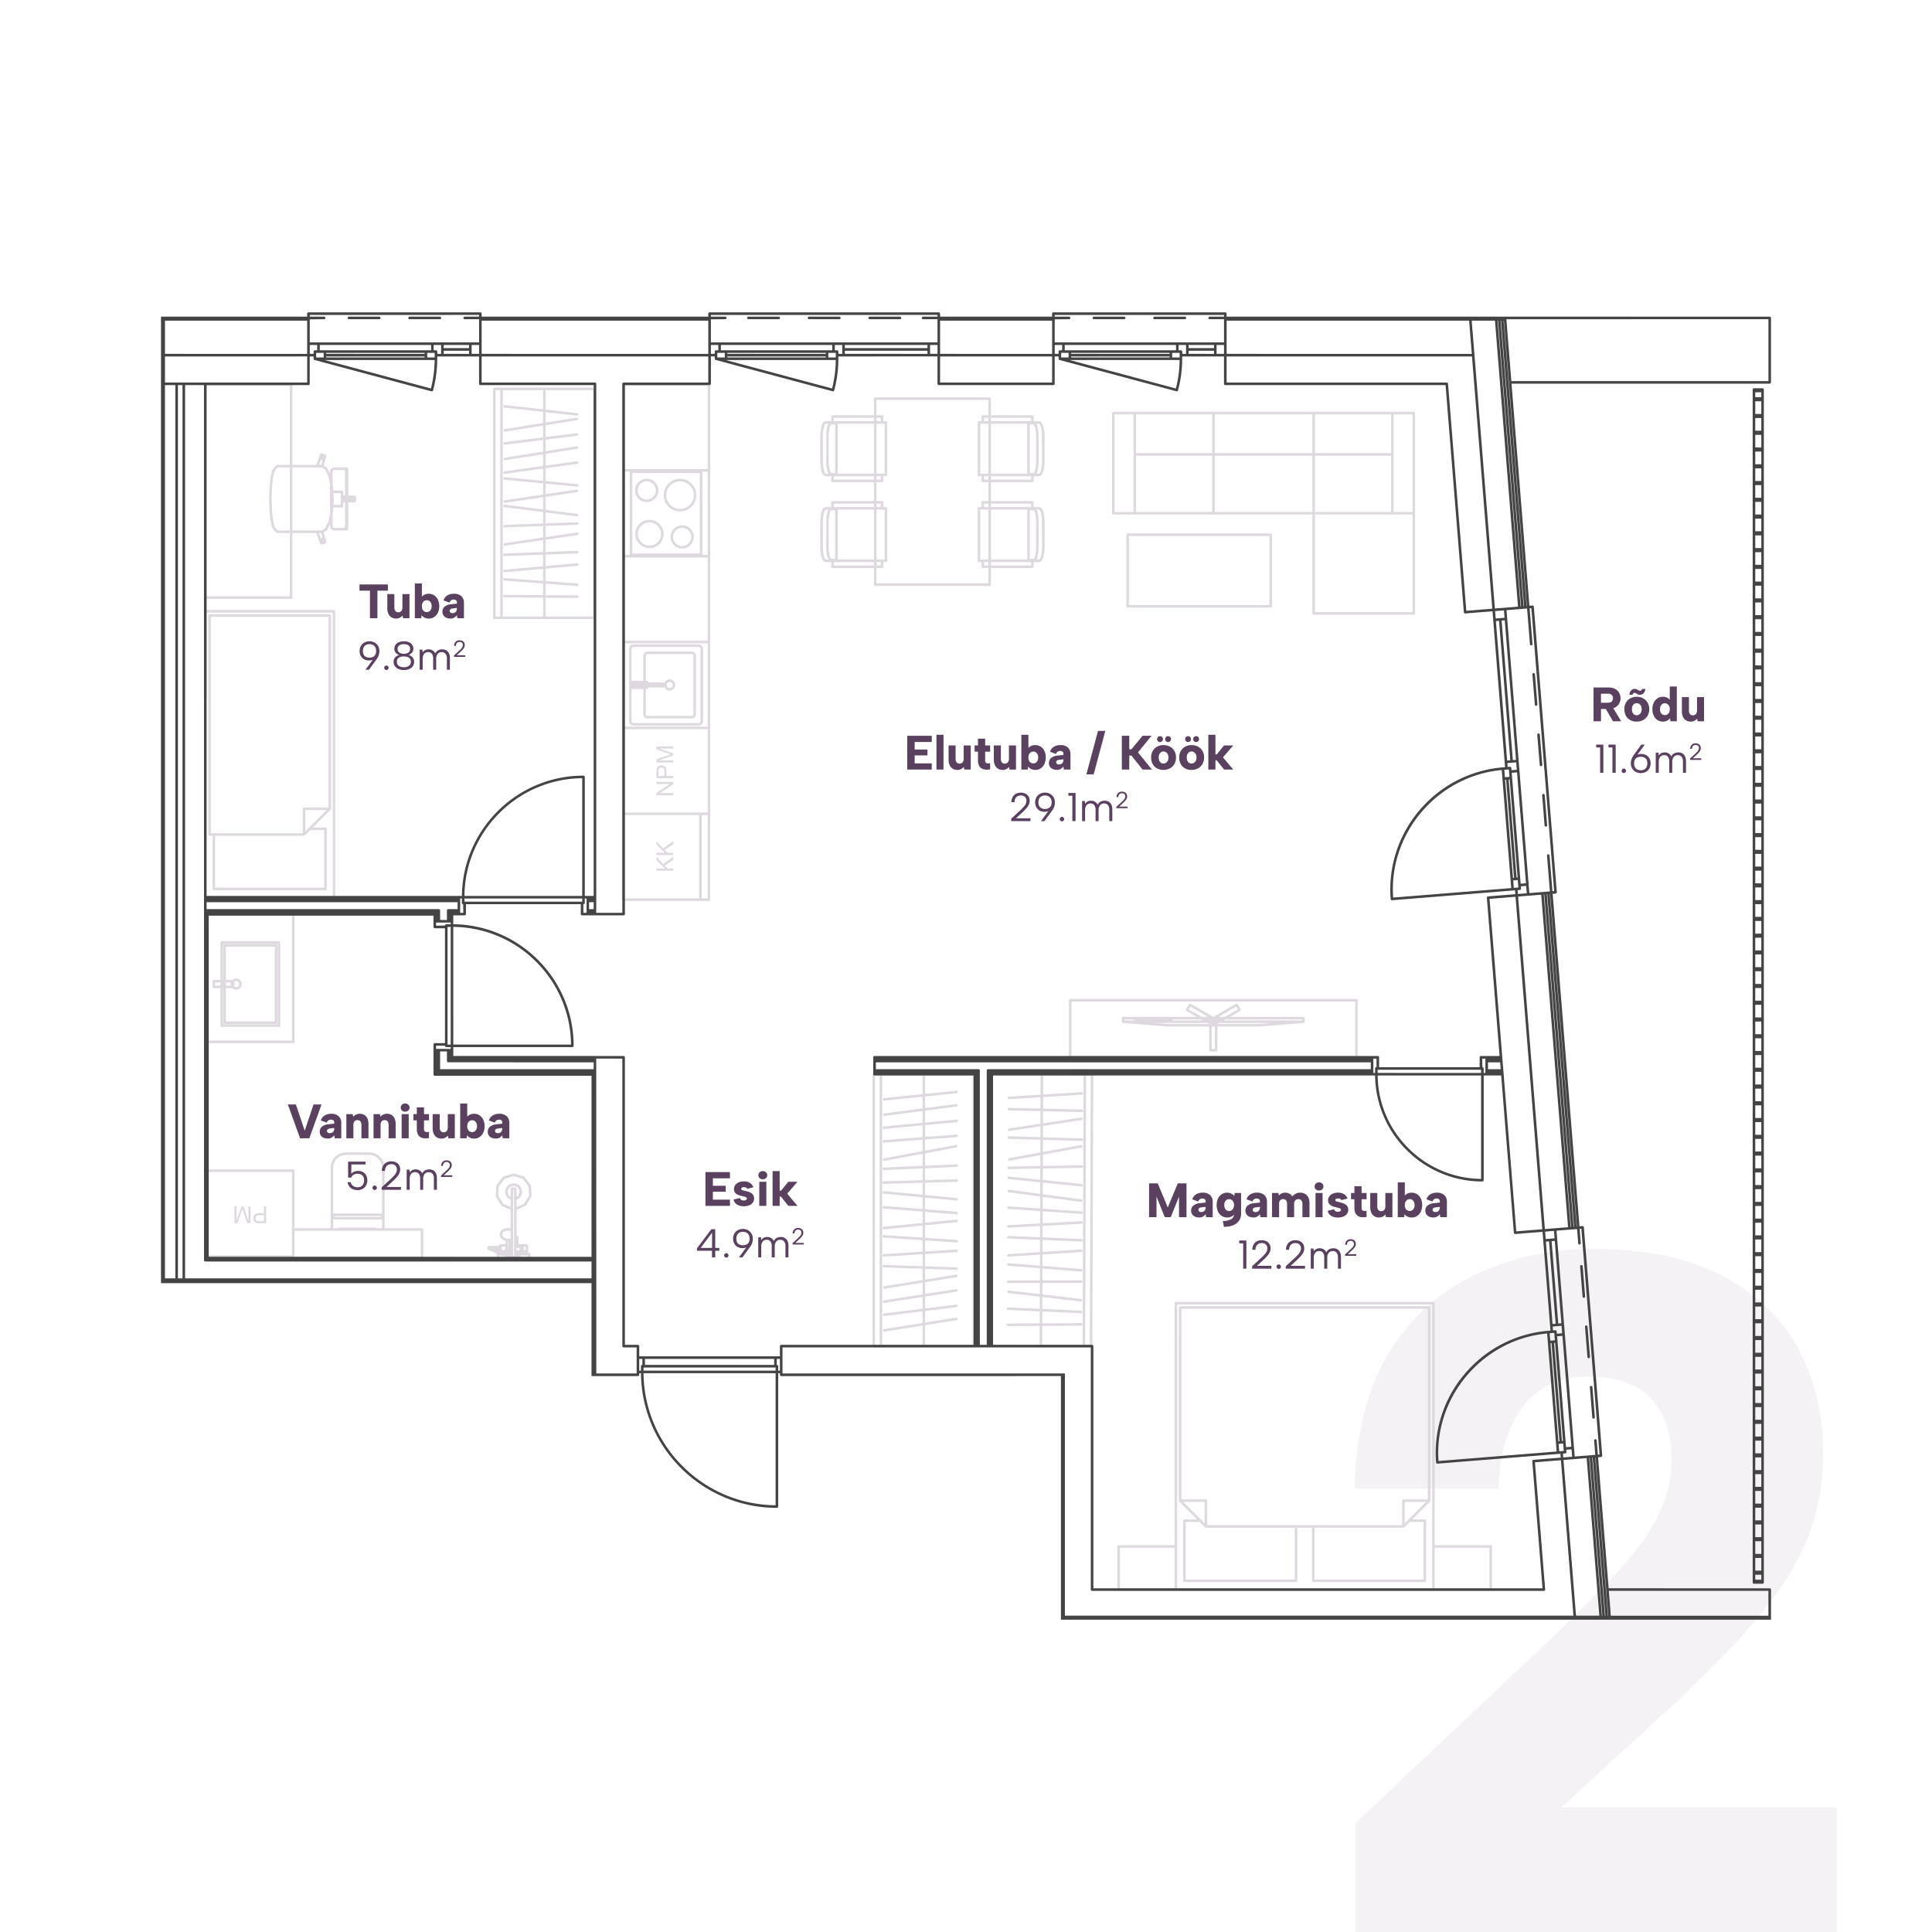 <?xml version="1.0" encoding="UTF-8"?>
<svg xmlns="http://www.w3.org/2000/svg" xmlns:xlink="http://www.w3.org/1999/xlink" width="1200" height="1200" viewBox="0 0 1200 1200">
  <rect x="0" y="0" width="1200" height="1200" fill="#808080" stroke="none"/>
  <defs>
    <clipPath id="b">
      <rect width="1200" height="1200"></rect>
    </clipPath>
  </defs>
  <g id="a" clip-path="url(#b)">
    <rect width="1200" height="1200" fill="#fff"></rect>
    <path d="M-327-67.8l113.4-106.8q31.2-29.4,49.2-48.9t25.8-36a79.788,79.788,0,0,0,7.8-34.5q0-23.4-12.6-37.2T-183-345q-16.8,0-28.8,8.1t-18.9,23.4q-6.9,15.3-7.5,38.1h-89.4q1.2-51.6,21.3-84.3t53.7-48.6q33.6-15.9,73.2-15.9,48.6,0,80.4,16.8t47.1,45.6q15.3,28.8,15.3,64.2a143.48,143.48,0,0,1-8.7,50.4Q-54-223.8-75-198t-58.8,60.6l-65.4,60h171V0H-327Z" transform="translate(1169 1200)" fill="#5a4160" opacity="0.068"></path>
    <path d="M1093.439,769.847H862.347a.8.8,0,0,1-.8-.8V742.4a.8.8,0,0,1,.8-.8H897.1V591.3a.8.8,0,0,1,.8-.806h159.992a.8.8,0,0,1,.8.806v150.3h34.757a.8.8,0,0,1,.8.8V769.05A.8.8,0,0,1,1093.439,769.847Zm-34.757-26.65v25.054h33.955V743.2h-33.955ZM898.691,592.1V768.252h158.4V592.1ZM863.145,743.2v25.054H897.1V743.2Zm189.414,21.315H983.23a.8.8,0,0,1-.8-.8V730.743h-9.073v32.973a.8.8,0,0,1-.8.8H903.233a.8.8,0,0,1-.8-.8V726.388a.8.8,0,0,1,.8-.8h7.841L900,714.51a.843.843,0,0,1-.208-.376l-.009-.032,0-.026,0-.026-.009-.116V593.964a.8.8,0,0,1,.8-.8h154.657a.8.8,0,0,1,.8.8V713.943a.8.8,0,0,1-.236.571l-11.072,11.072h7.851a.8.8,0,0,1,.8.8v37.328A.8.8,0,0,1,1052.559,764.512Zm-68.531-33.769v32.17h67.73V727.185h-8.645l-3.327,3.328a.874.874,0,0,1-.151.115l-.027.016a.316.316,0,0,1-.043.024l-.027.013a.718.718,0,0,1-.133.044l-.035,0h0l-.026.006a.273.273,0,0,1-.063.007H984.028Zm-80-3.558v35.728h67.73v-32.17H916.52l-.028,0h-.025l-.032,0a.67.67,0,0,1-.08-.018.827.827,0,0,1-.354-.2l-3.328-3.328Zm-2.672-132.424v118.38h15.211a.8.8,0,0,1,.8.8v15.2h121.051v-15.2a.8.8,0,0,1,.8-.8h15.2V594.761ZM1040.012,714.74v13.274l2.189-2.188,11.089-11.085Zm-137.514,0,13.273,13.274V714.74Zm-57.278-95.992h0l-4.386-.014h-.13l-26.556-.1h-.111l-31.066-.115a.783.783,0,0,1-.55-.227l-.021-.015a.846.846,0,0,1-.222-.521v-.039l.615-168.786a.8.8,0,0,1,.8-.8l31.121.115,26.631.1a.152.152,0,0,1,.044,0,.135.135,0,0,1,.044,0l4.395.013a.8.8,0,0,1,.565.236.786.786,0,0,1,.228.565l-.6,168.777a.71.71,0,0,1-.085.364A.808.808,0,0,1,845.219,618.748Zm-3.045-168.791h0l-.611,167.178,2.857.009.594-167.178-2.84-.009ZM839.034,603.68h0a.8.8,0,0,1,.8.8.792.792,0,0,1-.793.8l-24.107.124-.043,11.635,25.076.093.613-167.178-25.091-.093-.04,11.821,24-1.5a.8.8,0,0,1,.847.749.8.8,0,0,1-.75.851l-24.1,1.5-.027,7.164,24.111.549a.8.8,0,0,1,.775.824.788.788,0,0,1-.8.776l-24.094-.545-.025,7.528,23.73-3.585a.881.881,0,0,1,.153-.014.761.761,0,0,1,.754.683.8.8,0,0,1-.668.913L815.384,481.2l-.028,7.018,24.107.7a.8.8,0,0,1,.775.82.81.81,0,0,1-.824.78l-24.063-.7-.027,7.576,23.584-4.307a.711.711,0,0,1,.149-.016.818.818,0,0,1,.782.654.8.8,0,0,1-.13.6.792.792,0,0,1-.517.328l-23.876,4.368-.022,7.04,24.08-.426a.8.8,0,0,1,.816.789.786.786,0,0,1-.225.566.8.8,0,0,1-.564.244l-24.115.425-.028,7.111,24.059,2.446a.794.794,0,0,1,.538.288.786.786,0,0,1,.175.584.74.74,0,0,1-.739.724.973.973,0,0,1-.138-.01l-23.9-2.424-.031,7.235,24,3.208a.808.808,0,0,1,.691.9.82.82,0,0,1-.819.691.805.805,0,0,1-.084,0l-23.793-3.186L815.2,532.6l24.088,1.653a.8.8,0,0,1,.744.855.859.859,0,0,1-.8.746l-.045,0-24-1.648-.019,7.457,24.023-1.294a.634.634,0,0,1,.132-.014.817.817,0,0,1,.509,1.347.789.789,0,0,1-.552.262l-24.116,1.307-.031,7.146,24.107,1.015a.8.8,0,0,1,.771.833.821.821,0,0,1-.833.762l-24.05-1.01-.03,7.439,24-1.541.053,0a.8.8,0,0,1,.049,1.6l-24.105,1.551-.023,7.076,24.085,1.923a.811.811,0,0,1,.736.868.861.861,0,0,1-.859.731l-23.965-1.918-.031,7.4,24.1-.044a.8.8,0,0,1,.8.8.785.785,0,0,1-.227.565.8.8,0,0,1-.569.236l-24.107.044-.03,7.116,24.048,2.8a.8.8,0,0,1,.706.886.83.83,0,0,1-.858.705h-.028l-23.872-2.778-.019,7.381,24.111,1.081a.8.8,0,0,1,.763.833.815.815,0,0,1-.712.777.51.51,0,0,1-.122-.015l-24.045-1.072-.03,7.359Zm-54.65-153.935-.612,167.177,29.521.111.045-11.621-19.651.107a.8.8,0,0,1-.8-.793.808.808,0,0,1,.792-.811l19.663-.1.022-7.439L793.71,595.5a.8.8,0,0,1-.767-.833.819.819,0,0,1,.708-.778.475.475,0,0,1,.124.017l19.591.872.032-7.492-19.579-2.277a.808.808,0,0,1-.541-.306.775.775,0,0,1-.163-.58.815.815,0,0,1,.8-.709.72.72,0,0,1,.082,0l19.4,2.259.028-6.929-19.651.036a.8.8,0,0,1-.8-.8.779.779,0,0,1,.231-.564.8.8,0,0,1,.566-.239l19.655-.035.03-7.537-19.627-1.564a.813.813,0,0,1-.74-.868.828.828,0,0,1,.86-.731l19.512,1.56.023-6.845-19.542,1.258H793.9a.807.807,0,0,1-.8-.749.8.8,0,0,1,.749-.851l19.649-1.263.032-7.6-19.668-.829a.8.8,0,0,1,.03-1.6h.04l19.6.82.026-7-19.565,1.059a.639.639,0,0,1-.124.012.78.78,0,0,1-.719-.765.8.8,0,0,1,.754-.842l19.657-1.063.027-7.661-19.65-1.347a.8.8,0,0,1-.744-.855.851.851,0,0,1,.76-.75.445.445,0,0,1,.092.01l19.551,1.338.022-7.47L794.064,522.4a.815.815,0,0,1-.687-.9.806.806,0,0,1,.791-.694.783.783,0,0,1,.1.007L813.63,523.4l.026-7.177-19.618-1.994a.786.786,0,0,1-.538-.285.8.8,0,0,1-.179-.593.764.764,0,0,1,.8-.716l.079,0,19.458,1.976.027-6.93-19.623.345h-.037a.8.8,0,0,1-.551-1.358.787.787,0,0,1,.56-.242l19.659-.346.022-6.774-19.14,3.5a.812.812,0,0,1-.142.012.8.8,0,0,1-.146-1.581l19.432-3.549.03-7.917-19.662-.567a.788.788,0,0,1-.555-.251.8.8,0,0,1,.6-1.348l19.614.567.027-6.735-19.265,2.911a.941.941,0,0,1-.129.009.772.772,0,0,1-.783-.678.8.8,0,0,1,.668-.913l19.513-2.951.026-7.806-19.658-.448a.787.787,0,0,1-.559-.247.8.8,0,0,1,.6-1.352l19.632.448.021-7.023L794.295,464.6a.486.486,0,0,1-.13.018.816.816,0,0,1-.717-.767.8.8,0,0,1,.754-.846l19.649-1.231.044-11.923Zm-11.9,169H710.265a.8.8,0,0,1-.8-.8V449.169a.8.8,0,0,1,.8-.8h62.221a.8.8,0,0,1,.8.8V617.946A.8.8,0,0,1,772.486,618.743ZM761.538,600.26a.77.77,0,0,1,.785.673.782.782,0,0,1-.141.593.794.794,0,0,1-.524.323l-19.49,3.1v12.193h29.517V449.967H742.168V461.3l19.451-1.976a.783.783,0,0,1,.882.713.809.809,0,0,1-.719.877l-19.614,2v7.186l19.344-2.53c.028,0,.055,0,.081,0a.776.776,0,0,1,.815.69.8.8,0,0,1-.682.9l-19.557,2.552v7.39l19.473-1.834c.034,0,.066,0,.1,0a.735.735,0,0,1,.779.726.813.813,0,0,1-.727.868L742.168,480.7v7.337l19.517-1.475a.768.768,0,0,1,.855.735.794.794,0,0,1-.19.587.779.779,0,0,1-.54.273l-19.641,1.489v6.934L761.283,493a.808.808,0,0,1,.159-.016.8.8,0,0,1,.133,1.584l-19.407,3.642v7.709l19.578-.851a.645.645,0,0,1,.124-.012.819.819,0,0,1,.5,1.355.8.8,0,0,1-.555.26l-19.651.846v7.333l19.606-.545a.8.8,0,0,1,.819.775.788.788,0,0,1-.216.576.779.779,0,0,1-.554.248l-19.655.545v7.656l19.623,1.861a.813.813,0,0,1,.727.868.732.732,0,0,1-.76.729,1.076,1.076,0,0,1-.117-.007l-19.473-1.847v7.239l19.641,1.555a.794.794,0,0,1,.731.86.83.83,0,0,1-.855.74l-19.517-1.551V541.3l19.46-1.914c.021,0,.045,0,.066,0a.813.813,0,0,1,.807.716.8.8,0,0,1-.722.878l-19.61,1.931v7.785L761.814,552a.783.783,0,0,1,.549.27.809.809,0,0,1,.2.58.788.788,0,0,1-.753.751.689.689,0,0,1-.1-.007l-19.539-1.306v6.894l19.553-1.241h.049a.8.8,0,0,1,.6,1.327.784.784,0,0,1-.546.268l-19.655,1.25v7.576l19.659.669a.783.783,0,0,1,.552.252.792.792,0,0,1,.215.577.828.828,0,0,1-.823.771l-19.6-.664v6.685l19.22-3.106a.813.813,0,0,1,.115-.008.824.824,0,0,1,.807.668.81.81,0,0,1-.661.921l-19.481,3.151v7.284l19.256-2.986a.79.79,0,0,1,.172-.02.778.778,0,0,1,.745.685.8.8,0,0,1-.664.912l-19.509,3.03v7.368l19.384-2.365a.833.833,0,0,1,.095-.005.79.79,0,0,1,.8.7.809.809,0,0,1-.7.895l-19.574,2.392v7.156l19.242-3.057A1.019,1.019,0,0,1,761.538,600.26ZM715.505,449.967V617.144h25.069V605.2L716.9,608.965c-.031,0-.059,0-.087,0a.783.783,0,0,1-.83-.667.8.8,0,0,1,.147-.6.782.782,0,0,1,.517-.312l23.929-3.806V596.36l-23.818,2.916a.73.73,0,0,1-.1.008.808.808,0,0,1-.786-.708.78.78,0,0,1,.16-.585.8.8,0,0,1,.536-.306l24.013-2.933v-7.324l-23.691,3.682a.9.9,0,0,1-.148.012.76.76,0,0,1-.764-.682.783.783,0,0,1,.659-.909l23.943-3.717v-7.279l-23.659,3.824c-.026,0-.053,0-.079,0A.818.818,0,0,1,716,581.7a.807.807,0,0,1,.661-.917l23.916-3.864v-7L716.48,569.1a.8.8,0,0,1-.771-.828.821.821,0,0,1,.828-.775l24.036.82v-7.43l-23.988,1.524-.053,0a.8.8,0,0,1-.8-.749.8.8,0,0,1,.744-.851l24.094-1.528v-7.1l-24.081-1.6a.8.8,0,0,1-.744-.855.81.81,0,0,1,.806-.75h.041l23.978,1.608v-7.519l-23.894,2.352a.544.544,0,0,1-.108.01.834.834,0,0,1-.769-.724.812.812,0,0,1,.726-.877l24.045-2.37v-7.031L716.5,532.521a.8.8,0,0,1,.106-1.6l23.969,1.9v-7.257l-24.062-2.286a.8.8,0,0,1-.723-.868.751.751,0,0,1,.784-.722c.031,0,.062,0,.093,0l23.908,2.264V516.5l-24.041.669h-.026a.79.79,0,0,1-.8-.775.8.8,0,0,1,.775-.824l24.089-.669v-7.311l-24.017,1.041a.537.537,0,0,1-.094.008.812.812,0,0,1-.735-.779.778.778,0,0,1,.2-.57.794.794,0,0,1,.557-.258l24.085-1.041V498.5l-23.549,4.417a1.063,1.063,0,0,1-.141.01.776.776,0,0,1-.795-.652.794.794,0,0,1,.129-.6.785.785,0,0,1,.509-.331l23.846-4.466v-7.116l-23.952,1.817a.765.765,0,0,1-.86-.74.8.8,0,0,1,.736-.855l24.076-1.825v-7.306l-23.907,2.251c-.029,0-.056,0-.084,0a.758.758,0,0,1-.793-.725.8.8,0,0,1,.723-.869l24.062-2.268v-7.333L716.8,475.021a.951.951,0,0,1-.131.009.761.761,0,0,1-.773-.7.81.81,0,0,1,.691-.9l23.992-3.132v-7.235L716.693,465.5l-.07,0a.764.764,0,0,1-.807-.715.81.81,0,0,1,.179-.588.782.782,0,0,1,.538-.289l24.041-2.446V449.967Zm-4.444,0h0V617.144h2.849V449.967h-2.849ZM490.182,564.1a.165.165,0,0,1-.044,0H476.89a.8.8,0,0,1-.8-.8v-2.322a.748.748,0,0,1,.039-.244l-2.26-1.285-1.63-.7-1.1-.359a1.184,1.184,0,0,1-.142-.062.607.607,0,0,1-.128-.084l-.293-.221a.825.825,0,0,1-.314-.51l-.062-.394a.792.792,0,0,1,.093-.536l.186-.332a.849.849,0,0,1,.3-.3l.024-.016.109-.05.332-.124a.832.832,0,0,1,.319-.062h5.95v-.221a.8.8,0,0,1,.8-.8h3.248l-.013-1.05-.018-1.01-.465-.115-.035-.012a.824.824,0,0,1-.111-.041l-.807-.364-.084-.045a.311.311,0,0,1-.093-.057l-.616-.452-.084-.076-.168-.155-.049-.049-.071-.085-.421-.571-.021-.026-.021-.035a.249.249,0,0,1-.037-.077l-.106-.213-.044-.088-.035-.116-.155-.638-.013-.093-.04-.261,0-.129V548a.823.823,0,0,1,.009-.146l.018-.076.146-.625.035-.128a.811.811,0,0,1,.111-.191l.425-.576a.583.583,0,0,1,.083-.108l.018-.021a.343.343,0,0,1,.084-.062l.673-.518.084-.058.1-.053.9-.39.1-.035.066-.018,1.041-.253.035-.008a.9.9,0,0,1,.111-.019l1.139-.075.044-.009a.124.124,0,0,0,.054.009h.034l1.135.075.031,0,.124.022.075.013V533.278l-5.387-2.3a.753.753,0,0,1-.372-.328l-3.38-5.4a.89.89,0,0,1-.093-.186l0-.026-.009-.03a.724.724,0,0,1-.022-.236l.328-6.367a.778.778,0,0,1,.159-.46l3.913-5.051a.743.743,0,0,1,.4-.275l6.074-1.909a.806.806,0,0,1,.5,0l6.074,1.909a.762.762,0,0,1,.4.275l3.912,5.051.018.032.02.02a.834.834,0,0,1,.12.408l.328,6.367a.807.807,0,0,1-.124.474l-3.394,5.414a.816.816,0,0,1-.372.315l-5.374,2.308v16.322h.155l.044,0,.05,0a.286.286,0,0,1,.052,0,.081.081,0,0,1,.026,0,.1.1,0,0,1,.026,0,.8.8,0,0,1,.8.8v4.266h5.246a.8.8,0,0,1,.8.8v3.553a.807.807,0,0,1-.084.359.79.79,0,0,1,.084.35v.447h.629a.8.8,0,0,1,.8.8V563.3a.8.8,0,0,1-.8.8h-6.048A.1.1,0,0,1,490.182,564.1Zm.833-2.321h0v.713h4.453v-.713h-4.453Zm-13.327,0v.713h4.448v-.306l-.386.062-.106.014h-.057l-.093,0a.757.757,0,0,1-.142-.013l-.408-.076-1.719-.324-.142-.039-.1-.036h-1.294Zm8.627-40.792v24.78a.171.171,0,0,1,0,.047v15.964h.532v-2.282a.5.5,0,0,1-.009-.119v-8.968a.548.548,0,0,1,.009-.119V532.871a.554.554,0,0,1-.009-.12V520.984Zm2.118,35.994v1.6h1.785v-.744a.7.7,0,0,1,0-.142v-.713Zm4.364-.709h0a1.626,1.626,0,0,1,.213.8,1.592,1.592,0,0,1-.5,1.157h1.529v-1.954H492.8Zm-13.686,0v1.294c0,.016,0,.031,0,.045a.388.388,0,0,1,0,.039v.576h2.224v-1.954Zm4.019-3.4.018.709.027,1.865.009.647,0,.089v.067l.013.868h.177l.04-3.527.022-.718-.084,0-.071,0-.071,0-.084,0Zm.155-6.628v.005l-1.023.066-.935.226-.771.341-.527.4-.288.39-.093.407.031.988.173.625.447.567.536.394,1.081.412.571.142.049.013.066.014.682.044.753-.063.071-.018.027-.009.075-.013.509-.124v-.306l-.013-.106.013-.111v-4.116l-.394-.1-1.042-.066Zm3.288-29.348a5.244,5.244,0,0,1,1.861,10.146v4.506l4.537-1.945,3.124-4.989-.3-5.884-3.6-4.652-5.612-1.763-5.619,1.763-3.6,4.652-.3,5.884,3.123,4.993,4.532,1.941v-4.5a5.247,5.247,0,0,1,1.852-10.151Zm-1.055,2.49h2.118a.8.8,0,0,1,.8.8v5.091a3.642,3.642,0,1,0-3.713,0v-5.091A.8.8,0,0,1,485.516,519.38ZM429.7,564.093H296.359a.8.8,0,0,1-.8-.8v-160a.8.8,0,1,1,1.595,0v24.913H348.9v-79.2a.8.8,0,0,1,1.6,0v80a.8.8,0,0,1-.8.8H297.156V508.2h52.538a.8.8,0,0,1,.8.8v35.715H372.9V507.107l0-.066.164-1.675.013-.093.022-.093.5-1.6a.521.521,0,0,1,.053-.16l.829-1.506.018-.036.026-.041a.4.4,0,0,1,.062-.074l1.072-1.3a.877.877,0,0,1,.089-.093l.049-.044,1.329-1.063.107-.071.053-.027,1.511-.8.031-.013.142-.057,1.644-.478.058-.022.041-.006a.5.5,0,0,1,.074-.008l1.7-.164a.768.768,0,0,1,.1-.009h14.25a.1.1,0,0,1,.038,0l1.723.168.04,0a.55.55,0,0,1,.137.031l1.639.487a.5.5,0,0,1,.115.031l.062.035,1.5.793a.242.242,0,0,1,.057.032.289.289,0,0,0,.032.021l.066.049,1.329,1.068.04.035a.8.8,0,0,1,.088.093l1.081,1.3a.351.351,0,0,1,.062.089l.04.062.789,1.444a.863.863,0,0,1,.093.195l.5,1.626.027.089.013.1.164,1.675,0,.076v29.148c0,.017,0,.031,0,.045s0,.026,0,.039,0,.048,0,.071c0,.041,0,.067,0,.093v8.2h23.2a.8.8,0,0,1,.8.8V563.3A.8.8,0,0,1,429.7,564.093Zm-79.2-17.78v16.176H428.9V546.313H350.5ZM297.16,509.8h0v51.731H348.9V509.8H297.16Zm81.606,34.465h21.869a.806.806,0,0,1,.718.448H404.9v-5.729a3,3,0,0,1-1.422.35H375.922a3.025,3.025,0,0,1-1.427-.354v5.733h3.549A.813.813,0,0,1,378.767,544.266Zm-4.005-7.111a1.426,1.426,0,0,0,1.161.581h27.553a1.429,1.429,0,0,0,1.157-.581H374.761Zm7.86-37.952-1.613.159-1.524.452-1.4.731-1.232.988-1,1.205-.749,1.364-.461,1.484-.155,1.582v28.382h30.4V507.169l-.159-1.582-.479-1.511-.731-1.342-1-1.2-1.227-.988-1.4-.731-1.524-.452-1.613-.159H382.621Zm-67.589,42.435h0l-1.869,0V531.143H314.5v8.781l3.044-8.781H318.8l3.031,8.927v-8.927h1.338v10.487l-2.087,0-2.481-7.425-.03-.093c-.216-.656-.373-1.131-.471-1.457-.054.187-.133.421-.232.715l-.325.964-2.507,7.3Zm17.843,0h-3.957a9.572,9.572,0,0,1-1.6-.106,3,3,0,0,1-1.294-.5,2.463,2.463,0,0,1-.837-1.01,3.146,3.146,0,0,1-.319-1.422,3.238,3.238,0,0,1,.851-2.268,4.108,4.108,0,0,1,3.075-.922h2.689v-4.267h1.387v10.491Zm-4.1-4.988a2.877,2.877,0,0,0-1.91.5,1.789,1.789,0,0,0-.567,1.409,1.816,1.816,0,0,0,.341,1.117,1.492,1.492,0,0,0,.869.629,5.958,5.958,0,0,0,1.3.1h2.681v-3.753Zm681.262-97.166H832.273a.8.8,0,0,1-.8-.8V403.122a.8.8,0,0,1,.8-.8h177.766a.8.8,0,0,1,.8.8v35.555A.8.8,0,0,1,1010.039,439.479ZM833.071,403.929v33.947h176.172V403.929Zm89.864,31.107h-3.558a.8.8,0,0,1-.8-.8V419.48H893.1l-28-2.224a.911.911,0,0,1-.324-.08l-.025-.023a.763.763,0,0,1-.215-.171l-.017-.018-.013-.023-.019-.022-.013-.027-.04-.061-.01-.029-.011-.022-.013-.024a.7.7,0,0,1-.054-.306v-2.215a.8.8,0,0,1,.8-.8h45.621l-6.283-3.628a.8.8,0,0,1-.381-.486.779.779,0,0,1,.08-.6l1.763-3.07a.83.83,0,0,1,.572-.4.819.819,0,0,1,.151-.014.747.747,0,0,1,.381.107l14.186,8.1,14.023-8.1a.778.778,0,0,1,.4-.108.807.807,0,0,1,.694.405l1.79,3.075.03.066.013.029.014.029a.811.811,0,0,1-.346.97l-6.292,3.633h45.595a.8.8,0,0,1,.8.8v2.136c0,.016,0,.031,0,.045s0,.026,0,.039a1.131,1.131,0,0,1-.008.12.735.735,0,0,1-.045.182h0l-.009.024-.013.024-.058.1-.017.026-.024.03-.017.019a.678.678,0,0,1-.212.178l-.026.013a.783.783,0,0,1-.329.089l-27.97,2.224h-25.5v14.758A.8.8,0,0,1,922.934,435.036Zm-2.759-15.556v13.947h1.958V419.48Zm4.762-2.224h0l-1.085.629h25.286l7.921-.629Zm-39.67,0v0l7.925.624h25.277l-1.09-.629Zm43.516-2.224h0l-1.081.624h48.655v-.625H928.783Zm-32.959,0h0c0,.013,0,.027,0,.04s0,.036,0,.049v.536h18.786l-1.081-.625H895.824Zm-29.88,0v.625h5.889v-.536a.694.694,0,0,1,0-.089Zm69.423-7.909-10.931,6.309h3.921l7.993-4.612Zm-28.418,0-.983,1.692,8,4.617h3.912l-10.93-6.309ZM340.806,419.67H305.251a.8.8,0,0,1-.8-.8v-23.2h-4.08a.8.8,0,0,1-.8-.8v-3.553a.8.8,0,0,1,.8-.8h4.08v-23.2a.8.8,0,0,1,.8-.8h35.555a.8.8,0,0,1,.8.8v51.549A.8.8,0,0,1,340.806,419.67Zm-34.753-24v22.4h33.956v-49.95H306.053v22.4h.186V369.091a.8.8,0,0,1,.8-.8h32a.8.8,0,0,1,.8.8v48a.8.8,0,0,1-.8.8h-32a.8.8,0,0,1-.8-.8V395.67Zm1.781,0v20.624h30.4v-46.4h-30.4v20.624h4.1a3.467,3.467,0,1,1,0,5.153Zm6.416-4.444a1.86,1.86,0,0,0-1.082.346v3.044a1.867,1.867,0,1,0,1.082-3.389Zm-6.416.895v1.949h3.092a3.428,3.428,0,0,1-.141-.979,3.549,3.549,0,0,1,.137-.97Zm-6.664,0v1.949h3.283v-1.949ZM607.9,341.44H554.575a.8.8,0,0,1-.8-.8V20.665a.8.8,0,0,1,.8-.8H607.9a.8.8,0,0,1,.8.8V340.643A.8.8,0,0,1,607.9,341.44Zm-4.528-53.326v51.727h3.73V288.114Zm-48,0v51.727h46.392V288.114Zm0-53.33v51.727H607.1V234.784Zm0-53.335v51.735H607.1V181.449Zm0-53.33V179.85H607.1V128.119Zm48.435-53.326h0c0,.013,0,.027,0,.04a.443.443,0,0,1,0,.049v51.549c0,.013,0,.027,0,.04s0,.036,0,.049H607.1V74.793h-3.292Zm-48.435,0v51.726h3.3l0-.089V74.881a.612.612,0,0,1,0-.089Zm4.891.89v49.95h41.953V75.683Zm-4.891-54.221V73.193H607.1V21.462ZM375.023,340.107a.8.8,0,0,1-.8-.8V162.345H295.836v53.862a.8.8,0,1,1-1.6,0v-54.58a.492.492,0,0,1,0-.084.543.543,0,0,1,0-.084V20.665a.8.8,0,0,1,.8-.8h53.335a.8.8,0,0,1,.8.8V70.593h14.838l1.183-3.314,1.019-3.137a1.076,1.076,0,0,1,.146-.275,1,1,0,0,1,.248-.19l.328-.168.067-.035a.885.885,0,0,1,.252-.058.994.994,0,0,1,.288.031l2.033.673.093.036a.679.679,0,0,1,.141.084.8.8,0,0,1,.226.253l.009.03.173.338a.374.374,0,0,1,.044.124l.008.03.009.032a.784.784,0,0,1-.018.417l-1,3.137-.7,2.441,1.949,1.223a.448.448,0,0,1,.146.111.84.84,0,0,1,.169.239l1.71,3.562V74.793l.013-.08.12-.691a.8.8,0,0,1,.053-.195c.022-.049.044-.089.067-.128l.377-.585.08-.1a.65.65,0,0,1,.155-.142l.54-.386a1.158,1.158,0,0,1,.16-.089.546.546,0,0,1,.178-.049l.651-.142a1.19,1.19,0,0,1,.177-.018h7.966a.8.8,0,0,1,.8.8V89.608l.514.022H387.7l.036,0a.521.521,0,0,1,.182.044l.024,0a.7.7,0,0,1,.269.177l.27.266a.822.822,0,0,1,.2.31l.005.032a.681.681,0,0,1,.031.141v2.264a.706.706,0,0,1-.058.275.854.854,0,0,1-.151.23l-.013.021-.28.276a.773.773,0,0,1-.235.164.81.81,0,0,1-.3.071h-3.292l-.514.018v16.623a.8.8,0,0,1-.8.8H375.12l-.1,0-.093-.013-.651-.142a.6.6,0,0,1-.173-.049.59.59,0,0,1-.164-.1l-.545-.385a.966.966,0,0,1-.124-.106.6.6,0,0,1-.106-.137l-.376-.585a.534.534,0,0,1-.058-.111.893.893,0,0,1-.062-.217l-.12-.682-.013-.075v-1.387l-1.71,3.566a.766.766,0,0,1-.124.195.81.81,0,0,1-.195.159l-1.945,1.219.7,2.441,1,3.137a.787.787,0,0,1,.018.416l-.013.05a.549.549,0,0,1-.048.137l-.173.337a.8.8,0,0,1-.191.248.916.916,0,0,1-.27.155l-2.025.66a.723.723,0,0,1-.248.04.563.563,0,0,1-.124-.009l-.069-.014c-.027-.007-.051-.013-.072-.021l-.111-.049-.319-.164-.08-.044a.833.833,0,0,1-.173-.146l-.014-.032a.505.505,0,0,1-.1-.163l-.04-.093-1.01-3.124-1.188-3.314H349.171v40.088a.8.8,0,0,1-.8.8H295.836v6.907h79.187a.8.8,0,0,1,.8.8V339.309A.8.8,0,0,1,375.023,340.107ZM295.836,21.467V152.239h51.74v-39.29h-7.55a.751.751,0,0,0-.082-.007.712.712,0,0,1-.113-.011.942.942,0,0,1-.208-.08l-.74-.39-.133-.084a.98.98,0,0,1-.15-.151l-1.848-2.353-.066-.088-.062-.124-.062-.168-.027-.053-.031-.106-.935-4.045a.6.6,0,0,1-.018-.111l-.647-6.114a.65.65,0,0,1,0-.133V98.9l-.222-7.107V91.74l.222-7.16a.427.427,0,0,1,0-.106l.643-6.092.009-.066.009-.053.939-4.054c.013-.049.025-.091.037-.132l.02-.04.066-.164.044-.084a.813.813,0,0,1,.084-.12l1.847-2.353a.889.889,0,0,1,.137-.146.973.973,0,0,1,.142-.089l.74-.39a.771.771,0,0,1,.208-.08.975.975,0,0,1,.195-.018h7.55V21.467h-51.74Zm69.869,91.482h0l1.126,2.977.16.129.2.053.367-.12.177-.363-.027-.3-.682-2.379h-1.32ZM349.171,72.192v39.157h18.21l2.1-1.307,1.972-4.125,1.085-5.064V82.684l-1.086-5.064L369.48,73.5l-2.1-1.307H349.171Zm-8.963,0-.443.23-1.715,2.2-.922,3.961-.634,6.03v.066l-.221,7.089.221,7.089v.08l.634,6.026.93,3.992,1.706,2.166.443.23h7.368V72.192h-7.368Zm34.377,24.851-.159,2.557-.009.093-.009.053-.27,1.276.084,8.072.222.35.31.217.758.093h4.98l.762-.089.31-.221.222-.354.1-.492V94l-1.152.04v2.206a.8.8,0,0,1-.8.8Zm.106-8.945.239,3.6v.133l-.239,3.611h4.448V88.1Zm5.8-14.316v0l-5.737.093-.31.217-.221.341-.084.492v7.585l.27,1.28.009.04.009.1.159,2.561h5.352a.8.8,0,0,1,.8.8v2.2l1.152.044-.1-15.095-.222-.346-.31-.217-.762-.093Zm-13.3-6.353-.354.182-.151.266-.975,2.716h1.321l.709-2.685-.177-.359Zm2.508,267.348h-69.32a.8.8,0,0,1-.8-.8V301h-1.87a.8.8,0,0,1-.8-.8V164.206a.8.8,0,0,1,.8-.8h74.659a.8.8,0,0,1,.8.8V284.273l-.005.029c-.012.055-.024.112-.039.162a.813.813,0,0,1-.19.3l-11.076,11.076h7.842a.8.8,0,0,1,.8.8v37.336A.8.8,0,0,1,369.693,334.777ZM301.17,301v32.179H368.9V297.441h-8.64l-3.323,3.323a.79.79,0,0,1-.314.2.657.657,0,0,1-.084.018.26.26,0,0,1-.054.01l-.027,0a.608.608,0,0,1-.084,0ZM298.5,165.007V299.4h57.065V284.2a.8.8,0,0,1,.8-.8h15.2V165.007ZM357.163,285v13.269L370.437,285Zm228.6,37.655H575.279v-1.382h5.2l-5.2-5.21v-1.878l4.244,4.395,6.238-4.586v1.826l-5.308,3.735,1.675,1.719h3.633v1.382Zm0-9.747H575.279v-1.387h5.2l-5.2-5.21v-1.879l4.244,4.4,6.238-4.59v1.83l-5.308,3.73,1.675,1.719h3.633v1.387Zm0-37.128H575.279v-1.422l8.227-5.512h-8.227v-1.325h10.482v1.418l-8.24,5.507h8.24v1.333Zm0-10.58H575.279v-3.956a9.708,9.708,0,0,1,.1-1.6,3.111,3.111,0,0,1,.5-1.289,2.523,2.523,0,0,1,1.01-.842,3.171,3.171,0,0,1,1.427-.315,3.268,3.268,0,0,1,2.268.846,4.064,4.064,0,0,1,.922,3.075v2.694h4.262V265.2Zm-7.408-6.575a1.787,1.787,0,0,0-1.121.341,1.534,1.534,0,0,0-.625.868,5.831,5.831,0,0,0-.1,1.3v2.68h3.752V261.1a2.891,2.891,0,0,0-.5-1.909A1.776,1.776,0,0,0,578.354,258.625Zm7.408-3.15H575.279v-2.082l7.421-2.481c.7-.23,1.209-.4,1.55-.51-.348-.1-.866-.272-1.678-.549l-7.293-2.517v-1.865h10.482v1.338h-8.777l8.777,3.044v1.254l-8.923,3.035h8.923v1.334Zm15.915-22.915H560.8a.288.288,0,0,0-.088-.011.34.34,0,0,1-.076-.007.491.491,0,0,1-.173-.053l-1.24-.518a.625.625,0,0,1-.248-.16.466.466,0,0,1-.124-.16.682.682,0,0,1-.066-.124l-.5-1.223a.444.444,0,0,1-.049-.155l0-.028a.535.535,0,0,1-.009-.158V184.675a.562.562,0,0,1,.015-.19.381.381,0,0,1,.042-.147l.505-1.245.031-.058a.969.969,0,0,1,.133-.19.8.8,0,0,1,.257-.186l1.267-.518a.393.393,0,0,1,.129-.044l.029-.007a.444.444,0,0,1,.119-.022.193.193,0,0,1,.051.006h40.863a.138.138,0,0,1,.039,0,.567.567,0,0,1,.142.027.651.651,0,0,1,.151.044l1.241.51a.731.731,0,0,1,.248.164.748.748,0,0,1,.164.217l.023.058.523,1.245.04.133a.817.817,0,0,1,.023.2v45.293a.761.761,0,0,1-.023.2.536.536,0,0,1-.044.143l-.518,1.232a.77.77,0,0,1-.43.434l-1.241.518a.65.65,0,0,1-.173.053Zm-41.86-22.968h0v20.23l.328.8.8.337h40.579l.8-.337.337-.8v-45.01l-.337-.806-.8-.332H560.942l-.8.332-.328.8v20.234a.812.812,0,0,1,.625-.3h5.777a.843.843,0,0,1,.182.018h.7V189.1a.776.776,0,0,1,0-.1,2.567,2.567,0,0,1,2.57-2.477h27.553a2.577,2.577,0,0,1,2.575,2.574v36.291a.841.841,0,0,1,.017.146.8.8,0,0,1-.026.2,2.583,2.583,0,0,1-2.561,2.375H569.679a2.566,2.566,0,0,1-2.57-2.477.815.815,0,0,1,0-.1V209.871h-.713a.732.732,0,0,1-.173.018h-5.777a.807.807,0,0,1-.625-.3Zm8.888.279v15.662a.978.978,0,0,0,.974.979h27.553a.98.98,0,0,0,.979-.979V189.1a.976.976,0,0,0-.975-.975H569.679a.975.975,0,0,0-.974.975v15.666h.7a.8.8,0,0,1,.8.8v.151h9.043l.093,0a.862.862,0,0,1,.244.062l.549.226.031.015a.43.43,0,0,1,.071.038,3.467,3.467,0,1,1,0,2.512l-.022.013-.071.032-.541.235c-.025.01-.052.019-.079.028l-.063.021a.185.185,0,0,0-.047.016.127.127,0,0,1-.062.014.5.5,0,0,1-.1-.012h-9.051v.155a.8.8,0,0,1-.8.8Zm14.758-4.422a1.867,1.867,0,1,0,1.874,1.865A1.867,1.867,0,0,0,583.462,205.449Zm-21.625,1.87v0l5.268,0Zm17.266-.009v0l-10.4,0h10.411ZM536.8,166.417H474.582a.8.8,0,0,1-.8-.8V23.407a.8.8,0,0,1,.8-.8H536.8a.8.8,0,0,1,.8.8V165.615A.8.8,0,0,1,536.8,166.417Zm-30.319-13.309v11.71H536V24.209H506.477v12.06l19.592,2.184a.8.8,0,0,1-.1,1.59c-.027,0-.051,0-.076,0l-19.419-2.162v6.455l19.242-3.061a.921.921,0,0,1,.13-.009.779.779,0,0,1,.783.674.8.8,0,0,1-.665.917l-19.49,3.1v7.377l19.384-2.379a.862.862,0,0,1,.094-.005.8.8,0,0,1,.1,1.587l-19.579,2.415v7.169l19.242-3.053a.984.984,0,0,1,.111-.006.779.779,0,0,1,.8.671.8.8,0,0,1-.665.913l-19.49,3.093v7.332L525.8,68.391a.821.821,0,0,1,.132-.011.805.805,0,0,1,.089,1.6l-19.543,2.7v7.984L526.1,82.555a.8.8,0,0,1,.718.873.749.749,0,0,1-.738.728.935.935,0,0,1-.135-.01l-19.473-1.87v6.531l19.278-2.867a.665.665,0,0,1,.127-.012.822.822,0,0,1,.781.69.782.782,0,0,1-.147.59.8.8,0,0,1-.531.314l-19.508,2.906v8.108l19.561,2.49a.808.808,0,0,1,.7.895.832.832,0,0,1-.8.7.671.671,0,0,1-.091-.006l-19.362-2.472v6.792l19.6-.709a.816.816,0,0,1,.828.775.783.783,0,0,1-.212.57.791.791,0,0,1-.559.254l-19.659.709v6.943l19.291-2.836a.661.661,0,0,1,.149-.017.8.8,0,0,1,.081,1.6L506.477,117.1v7.6l19.6-.718c.023,0,.046,0,.07,0a.8.8,0,0,1,.759.779.782.782,0,0,1-.213.569.792.792,0,0,1-.557.255l-19.659.727v7.124l19.49-1.728h.038a.805.805,0,0,1,.83.727.788.788,0,0,1-.722.864l-19.636,1.746v7.776l19.645,1.458a.793.793,0,0,1,.74.855.784.784,0,0,1-.743.75.739.739,0,0,1-.117-.01l-19.526-1.453v7.089l19.65.164a.8.8,0,0,1,0,1.6Zm-26.654-128.9V164.817h25.059V153.1l-24.089-.2a.8.8,0,0,1,0-1.6l24.084.2V144.3l-24.071-1.785a.8.8,0,0,1-.74-.859.818.818,0,0,1,.845-.74l23.965,1.777v-7.51l-23.912,2.122a.858.858,0,0,1-.872-.727.809.809,0,0,1,.731-.868l24.053-2.131v-7.217l-24.044.886a.809.809,0,0,1-.828-.775.8.8,0,0,1,.776-.824l24.1-.886V117.33l-23.716,3.491a.793.793,0,0,1-.119.009.8.8,0,0,1-.111-1.591l23.947-3.527v-7.12l-24.044.864c-.026,0-.052,0-.077,0a.757.757,0,0,1-.751-.77.81.81,0,0,1,.216-.578.79.79,0,0,1,.559-.255l24.1-.864V99.941l-24-3.062a.8.8,0,0,1-.692-.895.786.786,0,0,1,.773-.7.806.806,0,0,1,.118.009l23.8,3.039V90.663L481.165,94.19a.789.789,0,0,1-.119.009.8.8,0,0,1-.111-1.591l23.947-3.567v-6.92L480.829,79.8a.8.8,0,0,1-.718-.873.749.749,0,0,1,.767-.723,1.039,1.039,0,0,1,.106.006l23.9,2.3V72.9L481.13,76.184c-.033,0-.067,0-.1,0a.78.78,0,0,1-.809-.682.817.817,0,0,1,.687-.908l23.974-3.31v-7.3L481.2,67.744a1.041,1.041,0,0,1-.128.008.764.764,0,0,1-.785-.673.778.778,0,0,1,.135-.589.8.8,0,0,1,.529-.328l23.929-3.8V55.143l-23.823,2.937a.618.618,0,0,1-.121.012.81.81,0,0,1-.765-.707.8.8,0,0,1,.167-.6.778.778,0,0,1,.529-.291l24.013-2.964V46.211L481.2,49.977a1.006,1.006,0,0,1-.141.01.756.756,0,0,1-.771-.675.778.778,0,0,1,.135-.589.8.8,0,0,1,.529-.328l23.929-3.806V37.7L480.846,35.02a.8.8,0,0,1,.075-1.6.8.8,0,0,1,.1.007l23.858,2.658V24.209Zm-4.444,0V164.817h2.849V24.209Zm570.308,139.465h-62.2a.8.8,0,0,1-.8-.8V101.46H859.047a.8.8,0,0,1-.8-.8V38.436a.8.8,0,0,1,.8-.8h186.64a.8.8,0,0,1,.8.8V162.872A.8.8,0,0,1,1045.687,163.674ZM984.276,101.46v60.614h60.614V101.46Zm48.883-62.222V99.861h11.731V39.238ZM984.276,64.9V99.861h47.287V64.9Zm-62.218,0V99.861h60.62V64.9Zm-48.887,0V99.861h47.292V64.9ZM859.844,39.238h0V99.861h11.732V39.238H859.844Zm124.432,0V63.3h47.287V39.238Zm-62.218,0V63.3h60.62V39.238Zm-48.887,0V63.3h47.292V39.238Zm83.64,120H867.93a.8.8,0,0,1-.8-.8V113.994a.8.8,0,0,1,.8-.806h88.881a.8.8,0,0,1,.8.806v44.439A.8.8,0,0,1,956.811,159.235Zm-88.084-44.443v42.843h87.287V114.792ZM782.256,145.81h-71.1a.8.8,0,0,1-.8-.8V134.7H684.642a.8.8,0,0,1-.8-.8v-2.9h-3.367l-.028,0h0a.466.466,0,0,1-.065-.007l-.04-.006-.035-.009-.062-.018-.035-.009-.407-.128-.053-.018-.076-.035-.044-.018-.071-.031-.057-.035-.044-.031a.956.956,0,0,1-.094-.071l-.04-.035-.035-.036-.4-.4-.074-.071-.023-.036-.04-.049-.049-.075-.367-.625-.04-.075-.021-.04-.023-.067-.332-.846-.039-.115-.262-1.037-.009-.031-.022-.089-.238-1.205-.014-.075-.159-1.338,0-.049-.1-1.427v-.035l-.04-1.506V106.484l.04-1.5v-.035l.1-1.431,0-.044.159-1.338.014-.075.244-1.219.017-.089.271-1.054.022-.071.017-.049.332-.842.018-.044.026-.062.04-.075.372-.638.026-.031.049-.071.027-.031.021-.031.062-.071.395-.381.015-.02.021-.015.052-.048a1.161,1.161,0,0,1,.186-.124l.044-.018.045-.022.062-.027.093-.035.407-.128.084-.022.062-.013.04-.009.026,0a.53.53,0,0,1,.086-.01.108.108,0,0,1,.038.006h3.3V93.9a.8.8,0,0,1,.8-.8h25.711V81.368H684.642a.8.8,0,0,1-.8-.8v-2.9h-3.31l-.061,0-.028-.009-.031,0-.053,0-.093-.018-.075-.022-.479-.155-.035-.015a.933.933,0,0,1-.121-.06l-.057-.031-.138-.1-.04-.035-.035-.031-.4-.39-.049-.053-.018-.027-.035-.039-.035-.04-.058-.089-.363-.629-.027-.044-.013-.027-.04-.1-.337-.846-.026-.084-.013-.026-.262-1.038-.017-.071-.013-.053-.239-1.214-.014-.075-.159-1.316,0-.058-.1-1.431v-.044l-.04-1.5V53.176l.04-1.529v-.026l.1-1.436,0-.044.159-1.338.014-.071.244-1.223.017-.089.271-1.059.018-.049.022-.071.332-.833.018-.044,0-.025.026-.046.036-.071.372-.638.049-.071.031-.035.053-.071.053-.058.395-.381.031-.031.057-.053.04-.027.028-.018.074-.053.057-.036.027-.012a.859.859,0,0,1,.11-.045l.058-.022.044-.013.408-.128.088-.022.049-.013.04-.009a.794.794,0,0,1,.114-.013.149.149,0,0,1,.036,0h3.3V40.567a.8.8,0,0,1,.8-.8h25.711V29.464a.8.8,0,0,1,.8-.8h71.1a.8.8,0,0,1,.8.8V39.769h25.714a.8.8,0,0,1,.8.8v2.911h3.323a.913.913,0,0,1,.155.013.409.409,0,0,0,.093.023l.062.013.416.133.089.035a.539.539,0,0,1,.1.041l.036.017.032.022a.737.737,0,0,1,.142.093l.028.023c.034.026.063.05.091.074l.394.385.057.058a.723.723,0,0,1,.089.124l.032.049.376.629.035.075.013.026.04.084.332.855.028.075.009.031.274,1.054.023.1.235,1.218h0l.008.023,0,.038.164,1.33.009.062.092,1.427v.035l.049,1.5V67.992l-.049,1.5v.035l-.092,1.431v.027l-.01.028-.168,1.342-.013.062-.227,1.205-.008.04-.027.088-.265,1.028-.009.035-.028.08-.332.851a.513.513,0,0,1-.035.078l-.018.033-.035.062-.367.629-.049.08-.023.027-.029.039a.586.586,0,0,1-.077.089l-.4.39-.016.021-.072.058-.024.02a.79.79,0,0,1-.109.078l-.035.018a.707.707,0,0,1-.165.08l-.034.013-.049.013-.4.133-.116.035c-.049.009-.093.013-.146.018a.437.437,0,0,1-.123.013h-3.279v2.9a.8.8,0,0,1-.8.8H783.054V93.1h25.714a.8.8,0,0,1,.8.8v2.907h3.323a.909.909,0,0,1,.155.013.367.367,0,0,0,.059.012.41.41,0,0,1,.1.023l.416.133a.783.783,0,0,1,.112.043l.07.037.036.013a.972.972,0,0,1,.182.111l.03.026.093.08.39.377.081.093.044.066.053.075.371.633.015.022.038.075.04.084.332.851.018.053.018.062.274,1.046.023.106.231,1.205.013.062.168,1.356.009.058.092,1.418v.035l.049,1.5v14.838l-.049,1.5v.035l-.092,1.431-.009.053-.168,1.342-.013.071-.227,1.192-.017.08-.019.053-.265,1.028-.018.071-.018.049-.332.846-.04.088-.049.093-.371.625-.045.075h0l-.017.017-.032.044a.467.467,0,0,1-.08.089l-.4.394-.016.021-.072.058a1.506,1.506,0,0,1-.133.1l-.035.022-.116.058-.03.009a.367.367,0,0,1-.111.044l-.408.128-.035.013-.1.022a.9.9,0,0,1-.178.02l-.039,0h-3.3v2.9a.8.8,0,0,1-.8.8H783.054v10.31A.8.8,0,0,1,782.256,145.81Zm-70.3-11.112v9.512h69.507V134.7H778a.8.8,0,0,1-.8-.8v-2.9h-1.6a.8.8,0,0,1-.8-.8V97.606a.8.8,0,0,1,.8-.8h1.6V93.9a.8.8,0,0,1,.8-.8h3.461V81.368H778a.8.8,0,0,1-.8-.8v-2.9h-1.6a.8.8,0,0,1-.8-.8V44.275a.8.8,0,0,1,.8-.8h1.6V40.567a.8.8,0,0,1,.8-.8h3.461V30.261H711.952v9.508h3.465a.8.8,0,0,1,.8.8v2.911h1.6a.8.8,0,0,1,.8.8v32.6a.8.8,0,0,1-.8.8h-1.6v2.9a.8.8,0,0,1-.8.8h-3.465V93.1h3.465a.8.8,0,0,1,.8.8v2.907h1.6a.8.8,0,0,1,.8.8V130.2a.8.8,0,0,1-.8.8h-1.6v2.9a.8.8,0,0,1-.8.8Zm71.1-3.7v2.1h24.917v-2.1Zm-4.259,0v2.1h2.664v-2.1Zm-66.843,0v2.1h2.667v-2.1Zm-26.507,0v2.1h24.909v-2.1Zm97.609-32.587v30.987h22.5V98.408Zm-6.651,0v30.987h5.056V98.408H776.4Zm-64.451,0v30.987h5.069V98.408h-5.069Zm-24.093,0v30.987h22.495V98.408Zm-5.715.053h0l-1.794.035-.3.288-.323.554-.306.793-.265,1.015-.009.035-.23,1.161-.252,2.7-.045,1.475.045,16.233.252,2.707.226,1.143.014.049.265,1.023.625,1.329.305.3.275.089h1.551c-1.08-1.8-1.462-5.361-1.462-8.09V106.493c0-2.689.374-6.211,1.426-8.033Zm129.093-.053h0c1.075,1.8,1.458,5.357,1.458,8.081V121.3c0,2.7-.375,6.227-1.428,8.042l1.8-.04.292-.283.328-.563.305-.784.267-1.019.013-.053.377-2.446.15-2.884-.15-17.634-.382-2.459-.008-.035L814,100.127l-.306-.789-.333-.563-.288-.279-.284-.089h-1.55Zm-4.085.443v30.1h2.356l.039,0,.046,0c.51-.228,1.507-3.132,1.507-7.643V106.493c0-4.545-.983-7.35-1.533-7.643Zm-123.333,0h0c-.51.233-1.506,3.14-1.506,7.638V121.3c0,4.535,1,7.389,1.542,7.647h2.41v-30.1h-2.446ZM783.054,94.7v2.1h24.917V94.7Zm-4.259,0v2.1h2.664V94.7Zm-66.843,0v2.1h2.667V94.7Zm-26.507,0v2.1h24.909V94.7Zm97.609-17.035v2.1h24.917v-2.1Zm-4.259,0v2.1h2.664v-2.1Zm-66.843,0v2.1h2.667v-2.1Zm-26.507,0v2.1h24.909v-2.1Zm97.609-32.591V76.069h22.5V45.077Zm-6.651,0V76.069h5.056V45.077H776.4Zm-64.451,0V76.069h5.069V45.077h-5.069Zm-24.093,0V76.069h22.495V45.077Zm-5.715.053h0l-1.8.035-.283.279-.332.563-.306.793-.265,1.015-.009.04-.231,1.156-.252,2.7-.045,1.475.045,16.238.252,2.7.226,1.148.014.049.566,1.794.324.563.3.284.293.1h1.543c-1.08-1.8-1.462-5.363-1.462-8.095V53.167c0-2.691.374-6.216,1.426-8.037Zm129.093-.053h0c1.075,1.8,1.458,5.359,1.458,8.086V67.974c0,2.693-.375,6.218-1.428,8.037l1.808-.044.284-.275.337-.572.3-.775.267-1.019,0-.025.013-.022h0l.377-2.45.15-2.884-.141-17.629-.39-2.468-.008-.044-.262-1-.31-.793-.337-.572-.279-.27-.288-.089h-1.55Zm-4.085.443V75.626h2.322a1.037,1.037,0,0,1,.119-.009c.51-.228,1.507-3.132,1.507-7.643V53.167c0-4.548-.983-7.354-1.533-7.647Zm-123.333,0h0c-.51.233-1.506,3.141-1.506,7.643V67.974c0,4.53,1,7.389,1.542,7.652h2.41V45.52h-2.446Zm99.236-4.151v2.109h24.917V41.369Zm-4.259,0v2.109h2.664V41.369Zm-66.843,0v2.109h2.667V41.369Zm-26.507,0v2.109h24.909V41.369Zm-94.194,81.225a7.244,7.244,0,1,1,7.244-7.248A7.259,7.259,0,0,1,591.251,122.594Zm0-12.888a5.644,5.644,0,1,0,5.649,5.64A5.655,5.655,0,0,0,591.251,109.706Zm-20.292,12.64a8.8,8.8,0,1,1,8.8-8.8A8.807,8.807,0,0,1,570.959,122.346Zm0-16a7.2,7.2,0,1,0,7.2,7.2A7.2,7.2,0,0,0,570.959,106.347Zm18.993-6.792a10.135,10.135,0,1,1,10.12-10.137A10.146,10.146,0,0,1,589.953,99.555Zm0-18.67a8.535,8.535,0,1,0,8.525,8.533A8.545,8.545,0,0,0,589.953,80.885Zm-20.69,12.84a7.244,7.244,0,1,1,7.24-7.244A7.257,7.257,0,0,1,569.262,93.724Zm0-12.888a5.642,5.642,0,1,0,5.64,5.645A5.655,5.655,0,0,0,569.262,80.836Z" transform="translate(-167.553 218.137)" fill="#ded9df"></path>
    <path d="M-3303.574,19514h-2.458v-151.3l-173.749.014a.813.813,0,0,1-.8-.818v-.969l-1.063.01v82.707a.079.079,0,0,0,0,.033v.061a.806.806,0,0,1-.8.813,83.7,83.7,0,0,1-32.67-6.582,84.709,84.709,0,0,1-14.276-7.709,83.909,83.909,0,0,1-12.474-10.207,85.6,85.6,0,0,1-10.324-12.369,86.067,86.067,0,0,1-7.831-14.207,83.632,83.632,0,0,1-6.856-32.549l-1.083.01v.959a.81.81,0,0,1-.8.818H-3594.6l-3,0V19305H-3865v-600.32l90.778.006v-1.887a.8.8,0,0,1,.8-.8h106.772a.8.8,0,0,1,.8.8v1.881l140.775.006v-1.887a.8.8,0,0,1,.793-.8h142.371a.812.812,0,0,1,.8.8v1.881l69.592.006v-1.887a.8.8,0,0,1,.8-.8h106.777a.8.8,0,0,1,.793.8v1.881l172.882.006h164.454a.794.794,0,0,1,.8.789v40.035a.8.8,0,0,1-.8.8h-160.35l11.107,137.92,1.881-.148a.875.875,0,0,1,.573.182.853.853,0,0,1,.289.549l14.281,177.314a.829.829,0,0,1-.157.543l0,.006-.015.01,0,.01a.762.762,0,0,1-.309.238l-.015,0v.02l0,0-.01.01-.127.029a.119.119,0,0,0-.044.01h0l-.039.014-1.856.137,16.631,206.5,1.861-.133c0-.01,0-.01.01-.01h.039a.042.042,0,0,0,.03.01.8.8,0,0,1,.793.719l11.426,141.848v.02a.8.8,0,0,1-.593.838l-.015.006h-.015l-.108.023-1.866.133,6.567,81.395,100.048.02h.029a.787.787,0,0,1,.774.787v16.236l0,0V19514Zm338.594-8.687.294,3.682.142,2.543,97.938,0v-15.432l-99.122-.01Zm-9.036-92.066-.176.01,7.919,98.281.176,0-.157-1.92v-.107l-.774-9.639-.372-4.51v-.02l-6.616-82.1Zm-2.057.162,7.914,98.129.279,0-7.919-98.158Zm-1.856.143,7.9,97.986.269,0-7.9-98.01Zm-15.966,1.283,7.792,96.7,14.482,0-7.89-97.863-8.066.656h-.02Zm-485.089-53.74,3.639.006h.1l171.667,0v150.434l315.866,0-7.782-96.576-4.31.344-11.817.959,6.357,78.99a.652.652,0,0,1-.093.436v.01l0,.016a.8.8,0,0,1-.681.406h-280.649a.8.8,0,0,1-.8-.809v-150.408h-191.5Zm130.77-185.086V19343.3l61.526,0a.787.787,0,0,1,.793.793v150.418h278.969l-6.342-78.838v-.01l-.01-.02v0a.208.208,0,0,1,0-.055.8.8,0,0,1,.25-.641.684.684,0,0,1,.49-.227l16.935-1.355-.2-2.395-1.4.111h-.015l-74.807,6.01a.221.221,0,0,1-.117.029l-.02.006h-.064a.794.794,0,0,1-.8-.736c-.171-1.959-.26-4.01-.26-6.1a75.666,75.666,0,0,1,20.2-51.355,75.789,75.789,0,0,1,49.552-24.35.044.044,0,0,1,.024,0,.026.026,0,0,1,.03-.016l.054-.01h.044l1.41-.117,0-.072v-.02l-.26-3.082v-.01l-4.241-52.748-.431-5.408-15.833,1.279-1.121.1h-.1a.81.81,0,0,1-.759-.74l-7.87-97.736-8.9,0h-.049a.08.08,0,0,1-.044.01h-.064l-.039-.01h-1.768v65.037a.8.8,0,0,1-.8.8,65.964,65.964,0,0,1-25.75-5.182,66.195,66.195,0,0,1-21.093-14.105,66.482,66.482,0,0,1-14.344-20.926,66.049,66.049,0,0,1-5.465-25.623l-1.876,0h-235.426Zm-217.071,184.93a82.29,82.29,0,0,0,24.286,57.721,82.4,82.4,0,0,0,57.745,24.281v-82.012Zm493.6,49.361c0,1.729.069,3.467.2,5.156l73.343-5.9-5.48-67.91-.436-5.4C-3041.981,19339.74-3071.684,19372.268-3071.684,19410.3Zm77.481.553.186,2.385,5.5-.455-.372-4.6-3.276.275.113,1.4a.738.738,0,0,1-.113.477v.014a.823.823,0,0,1-.622.387h-.02Zm2.424-138.969-6.44.535.441,5.4v.016l4.246,52.729.255,3.09v.01l.25,3.1,5.671,70.5.436,5.408.5-.035,7.571-.607,1.846-.16h.01l1.866-.143h.01l.97-.078-.725-8.9a.8.8,0,0,1,.744-.857h.044a.823.823,0,0,1,.818.715l.71,8.908,1.063-.084-11.3-140.26-1.073.072.72,8.91a.78.78,0,0,1-.186.572.785.785,0,0,1-.558.283.822.822,0,0,1-.852-.738l-.72-8.879-.97.072h-.01l-.921.088-.911.07h-.015l-1.856.146h0Zm-5.142,132.936.377,4.613,1.3-.1.108-.029,1.42-.1-.123-1.42v-.064l-.255-3.129Zm-.931-66.844.27,3.162v.016l5.025,62.5v.02l.255,3.182,3.281-.264-5.539-68.891Zm-4.119,4.338,4.927,60.908.617-.049-4.907-60.918Zm2.238-.186,4.907,60.908.617-.043-4.912-60.914Zm-573.487,18.973h3.649v-16.191h-8.027l-.01.006-.049,0a.763.763,0,0,1-.45-.146.79.79,0,0,1-.353-.672v-.068a.016.016,0,0,0,0-.014v-178.494l-16.2-.01v8.525l.054,187.061h21.279a.128.128,0,0,0,.049-.006Zm90.67-9.066v3.719l.1.01a.8.8,0,0,1,.8.793v2.768l1.063.01v-7.309Zm-82.741,7.289,82.036.01v-1.965h-82.036Zm-2.669-7.289v7.289l1.068.01v-2.777a.8.8,0,0,1,.8-.793h.078v-3.738Zm3.546,0v3.719l80.263.01v-3.738Zm-31.044-188.141a.089.089,0,0,1,.054.01h17.748a.8.8,0,0,1,.793.807V19343.3l8.1,0a.812.812,0,0,1,.808.793v6.328l87.374,0v-6.324a.811.811,0,0,1,.8-.793H-3360.3v-167.3l-61.5,0a.8.8,0,0,1-.8-.795v-10.51a.8.8,0,0,1,.8-.807h309a.106.106,0,0,1,.054.01h3.516a.8.8,0,0,1,.8.807v6.133l62.471,0v-6.137a.8.8,0,0,1,.8-.807h3.5a.135.135,0,0,1,.064-.01h8.022l-7.914-98.252v-.084a.771.771,0,0,1,.064-.312.759.759,0,0,1,.666-.475l16.95-1.377-.2-2.4-1.42.137h-.01l-74.8,6.018a.371.371,0,0,1-.137.016h-.064a.8.8,0,0,1-.8-.73c-.157-1.949-.235-3.941-.235-6.1a75.7,75.7,0,0,1,20.211-51.373,75.8,75.8,0,0,1,49.542-24.33h.029a.106.106,0,0,1,.054-.01h.024l.03-.02,1.415-.1-.015-.1-.255-3.094,0-.016-7.111-88.215-.426-5.4-16.935,1.371-.069,0a.808.808,0,0,1-.8-.738l-11.357-141.119-136.8.006a.808.808,0,0,1-.808-.8v-17l-25.976.016v1.326a.617.617,0,0,1,0,.1,75.565,75.565,0,0,1-2.6,19.648.806.806,0,0,1-.774.6,1.225,1.225,0,0,1-.206-.02h-.02a.048.048,0,0,0-.044-.029l-.02-.01h0l0-.006a.044.044,0,0,1-.025-.01l-72.486-19.412a.633.633,0,0,1-.2-.078l-.01,0-.015-.014a.777.777,0,0,1-.191-.172l-.01-.01a.774.774,0,0,1-.171-.367.37.37,0,0,1-.01-.162v-1.406l-2.419.016v16.881a.735.735,0,0,1,0,.1.8.8,0,0,1-.793.8H-3381.9a.767.767,0,0,1-.705-.436.716.716,0,0,1-.1-.383v-16.984l-61.584.016v1.326a.215.215,0,0,1,.015.1,76.342,76.342,0,0,1-2.586,19.648.8.8,0,0,1-.769.6.842.842,0,0,1-.215-.02h-.015c0-.006,0-.01-.01-.01a.216.216,0,0,1-.044-.02l-.015-.006h-.01a.143.143,0,0,1-.044-.02l-72.476-19.412a.888.888,0,0,1-.206-.078l-.015-.01,0,0a.674.674,0,0,1-.186-.166l0,0,0-.014a.838.838,0,0,1-.186-.367v-.01c0-.049,0-.1,0-.162v-1.406l-2.395.016v16.984a.814.814,0,0,1-.818.8h-52.578v328.555a.791.791,0,0,1-.793.809h-25.824a.8.8,0,0,1-.8-.809v-6.131l-71.34-.01v6.141a.81.81,0,0,1-.808.809h-7.038v5.529a74.849,74.849,0,0,1,29.09,6.166,74.791,74.791,0,0,1,12.694,7.008,75.822,75.822,0,0,1,11.058,9.221,76.11,76.11,0,0,1,9.129,11.152,75.919,75.919,0,0,1,6.891,12.758,74.842,74.842,0,0,1,5.872,29.193v.02a.794.794,0,0,1-.793.793h-73.94v5.51l87.908-.01h.044a.081.081,0,0,1,.049-.01Zm239.055,9V19343.3l4.29,0v-170.418a.8.8,0,0,1,.8-.8.351.351,0,0,1,.1.01l237.635.01v-4.275l-307.413.014v4.252l63.7.01a.2.2,0,0,1,.1-.02A.8.8,0,0,1-3356.4,19172.887Zm355.265,163.1-1.327.113.382,4.613,1.376-.113.073-.014,1.386-.113-.372-4.6-1.406.113-.073.016-.039-.02Zm3-1.238.01.01,0,.014.01.01,0,.016v.023l0,.02v.016l0,.01.01.063v.1l.118,1.346,3.281-.27-.191-2.311-.186-2.312-5.5.455.191,2.3.015.09,1.41-.113a.626.626,0,0,1,.26.033.737.737,0,0,1,.446.295l.005.01,0,0,.01.006v0h.01l0,.01,0,.016h0l0,.014.01.01.01.006,0,0v.016h0v.01l0,.006.01.01.005.01,0,.02v.01l0,0,0,.006v.014l.015.016h0Zm-6.68-55.561,4.124,51.146,1.944-.146-4.114-51.168Zm3.551-.285,4.124,51.145,1.954-.148-4.119-51.162ZM-3597.6,19302v-10.447H-3837.49a.8.8,0,0,1-.8-.807v-214.756a.254.254,0,0,1,0-.059v-328.736l-11.749.006v328.629a.778.778,0,0,1,0,.1V19302Zm-254.036,0v-554.8l-2.85.006v328.652a.062.062,0,0,1,0,.029v.016a.128.128,0,0,1,0,.033V19302Zm-4.447,0v-554.8l-6.46.006V19302Zm20.716-225.254v211.863l237.767.016.01-112.443-97.355,0a.808.808,0,0,1-.8-.812v-18.678a.8.8,0,0,1,.8-.785h6.323v-71.34l-6.323-.01a.807.807,0,0,1-.8-.807v-7.02Zm830.06,196.246.367,4.6,5.5-.445-.372-4.613Zm-34.517-206.687,7.919,98.266,0,.01v.039a.041.041,0,0,0,0,.023v.02l.46,5.75.191,2.322a1.391,1.391,0,0,1,.01.156v.014l.088.99,0,.033a1.284,1.284,0,0,1,0,.129v.023l7.953,98.73,16.146-1.3L-3023.68,19065Zm17.743-1.432,16.632,206.514,6.3-.516h.015l7.282-.572.793-.068-16.666-206.512-8.066.646h0Zm15.946-1.287,16.656,206.508h.044l.225-.01-16.636-206.523Zm2.145-.162-.265.006,16.632,206.527.274-.025-16.641-206.512Zm18.238,206.375.167-.02-16.636-206.5h-.176Zm-123.556-93.789a64.62,64.62,0,0,0,19.07,45.158,64.7,64.7,0,0,0,45.173,19.057v-64.215l-64.244,0Zm65.047-5.166a.817.817,0,0,1,.8.8v2.768l1.063.01v-8.893l-1.954-.01Zm-65.057,3.564,64.253.01-.083-1.969v.006h-64.17Zm-2.669-.352v.352l1.073.01v-2.777a.8.8,0,0,1,.8-.793h.088v-5.322l-1.964-.01Zm78.74-6.221-7.542.01v4.252l7.88.01-.22-2.777-.118-1.5Zm-658.4,4.252h95.386v-4.262l-90.332-.014a.793.793,0,0,1-.8-.8v-5.955h-4.256Zm-2.5-12.621,8.722,0h.363v-1.082l-2.767.016a.813.813,0,0,1-.793-.809v-.088h-5.524Zm10.686-2.67,73.137,0a73.479,73.479,0,0,0-21.681-51.437,73.553,73.553,0,0,0-51.457-21.66Zm-3.57-73.039v73.039l1.969,0v-73.1Zm-7.116-2.746v1.938l5.524-.088a.789.789,0,0,1,.793-.777h2.767V19081Zm1.695-8.355a.8.8,0,0,1,.808.787v5.957l4.256.014v-5.971a.787.787,0,0,1,.8-.787h5.808v-4.281l-5.71.01h-150.192v4.275l144.139,0Zm26.6-343.242v16.176l70.395.01a.8.8,0,0,1,.8.8v328.564l16.2-.006v-328.559a.8.8,0,0,1,.8-.8h52.578V18729.4Zm63.181,340.205v5.334h1.969v-8.879h-1.077v2.752a.794.794,0,0,1-.8.789h-.093Zm-76.517,5.334h1.964l-.1-5.328a.811.811,0,0,1-.8-.8v-2.752h-1.068Zm80.077-6.568v4.271h2.85v-4.281Zm-77.408-.352h73.147v-1.959h-73.147Zm576.646-7.7c0,1.734.059,3.424.176,5.156l73.348-5.891-.441-5.406v-.01l-5.039-62.49v-.01l-.426-5.4C-3070.17,18989.74-3099.873,19022.268-3099.873,19060.33Zm-501.951-70.057a.849.849,0,0,1,.054.279.366.366,0,0,1-.01.1v73.807h5.524v-317.271l-70.39.006a.784.784,0,0,1-.71-.436.917.917,0,0,1-.088-.383v-16.984l-25.99.016v1.426a76.114,76.114,0,0,1-2.581,19.648.825.825,0,0,1-.779.6c-.049,0-.093-.01-.132-.01a.229.229,0,0,0-.078-.01h-.015l-.02-.016a.563.563,0,0,0-.054-.023s-.01-.006-.015-.006a.035.035,0,0,0-.02,0l-72.491-19.418a.561.561,0,0,1-.191-.078.665.665,0,0,1-.25-.211.607.607,0,0,1-.157-.338.518.518,0,0,1-.02-.172v-1.406l-2.385.016v16.984a.8.8,0,0,1-.8.8h-63.264v317.266h158.577a74.82,74.82,0,0,1,6.151-29.051,75.381,75.381,0,0,1,7-12.674,75.248,75.248,0,0,1,9.2-11.049,76.163,76.163,0,0,1,11.127-9.119,74.956,74.956,0,0,1,12.743-6.891,74.5,74.5,0,0,1,29.139-5.916.464.464,0,0,1,.171-.033A.806.806,0,0,1-3601.824,18990.273Zm-53.009,22.754a73.449,73.449,0,0,0-21.686,51.436h73.147v-73.117A73.579,73.579,0,0,0-3654.833,19013.027Zm634.009,47.715c-.044.01-.1.023-.171.033l-1.4.113.191,2.381,5.485-.451-.372-4.6-3.281.264.118,1.41v.09a.831.831,0,0,1-.03.209v.01a.82.82,0,0,1-.5.525h-.015v.014h-.015Zm-.4-174.41-.764.053-7.292.6.426,5.391,7.111,88.227.25,3.09v.016l.255,3.076v.01l5.691,70.486v.01l.431,5.408,8.066-.652,1.856-.156h.01l1.846-.156.421-.025.568-.043-1.788-22.176a.776.776,0,0,1,.181-.578.8.8,0,0,1,.558-.279l.01-.016a.821.821,0,0,1,.847.74l1.792,22.18,1.058-.082-14.163-175.719-1.073.094,1.8,22.17a.839.839,0,0,1-.191.594.854.854,0,0,1-.549.273.85.85,0,0,1-.852-.734l-1.792-22.186-.975.074-.01,0-1.866.158h-.01Zm-3.9,168.5.367,4.627,1.41-.1.024-.025,1.406-.1-.372-4.613-1.362.1a.093.093,0,0,1-.078.025h-.024Zm-.926-66.84.255,3.184,5.034,62.5.26,3.2,3.3-.266-5.559-68.891Zm-4.114,4.35,4.907,60.908.632-.049-4.912-60.914Zm2.214-.178,4.912,60.9.622-.043-4.907-60.9Zm-2.708-6.043.367,4.629,1.357-.119.117,0,1.366-.107-.367-4.619-1.435.113h-.024Zm3.546-1.881a.811.811,0,0,1,.612.246.939.939,0,0,1,.191.391v.01l.02.084.113,1.42,3.276-.27-.191-2.281-.176-2.326-2.713.219-.083.006-2.7.23.186,2.3v.014l0,.084,1.42-.123Zm-8.771-90.488,6.979,86.615,1.959-.156-6.984-86.625Zm3.546-.3,6.984,86.635,1.959-.152-6.984-86.645Zm-4.035-5.9.358,4.59,2.738-.2.029-.02,2.738-.217-.363-4.607Zm-14.359-158.156-152.411.006v16.176l136.681.01h.064a.777.777,0,0,1,.72.455.6.6,0,0,1,.073.27l11.357,141.055,16.146-1.3-11.244-139.619-1.386-17.062Zm-.176-22.238,1.665,20.623v.029l.054.7v.023l1.44,17.777,11.244,139.629,6.293-.494.01-.016.015.006,8.036-.646-13.972-173.529-.333-4.113Zm16.059,0,.323,3.982,13.982,173.514.274-.01-14.139-175.316-.167-2.18Zm1.881,0,.162,2.033,14.124,175.311.269-.016-14.276-177.1-.015-.24Zm1.881,0,0,.078v.025l14.266,177.1.181-.02-13.688-169.781-.593-7.41Zm-203.569,42.133a73.391,73.391,0,0,0,2.336-17.68h-68.3Zm-462.7,0a74.045,74.045,0,0,0,2.331-17.68h-68.313Zm249.163-.016a74.81,74.81,0,0,0,2.317-17.664h-68.3Zm67.089-19.873v16.176l69.592.01V18729.4Zm-481.436,0v16.182l7.253,0h81.071v-16.2Zm833.17-23.105v.033l3.09,38.361,159.679.016v-38.445Zm-207.58,20.877v2.836l4.633.01v-2.85Zm-62.735,2.229v.607l61.134.01v-.627Zm-6.22-2.229v2.836l4.613.01v-2.85Zm-144.6,0v2.836l4.633.01v-2.85Zm-62.73,2.229v.607l61.129.01v-.627Zm-6.234-2.229v2.836l4.633.01v-2.85Zm-180.184,0v2.836l4.628.01v-2.85Zm-62.75,2.229v.607l61.144.01v-.627Zm-6.225-2.229v2.836l4.633.01v-2.85Zm565.49-20.016v20.627l135.3.006h16.989l-1.67-20.643Zm-6.234,15.119v5.5l4.628.01v-5.52Zm-17.346,3.564v1.939l15.755.01v-1.953Zm-6.234-3.564v3.285l1.445.006a.8.8,0,0,1,.793.8l.083,1.416,2.312.01v-5.52Zm-66.731,4.9v.607l61.134.01v-.621Zm-10.231-4.9v5.5l2.419.01v-1.426a.787.787,0,0,1,.793-.8h1.42v-3.3Zm-71.188-15.119v20.627l69.592.006v-20.643Zm-6.229,15.119v5.5l4.633.01v-5.52Zm-52.931,3.564v1.939l51.334.01v-1.953Zm-6.234-3.564v3.285l1.42.006a.8.8,0,0,1,.793.8l.1,1.416,2.317.01v-5.52Zm-66.736,4.9v.607l61.129.01v-.621Zm-10.226-4.9v5.5l2.395.01v-1.426a.791.791,0,0,1,.8-.8h1.42v-3.3Zm-142.386-15.119v20.627l140.775.006v-20.643Zm-6.225,15.119v5.5l4.633.01v-5.52Zm-17.356,3.564v1.939l15.75.01v-1.953Zm-6.239-3.564v3.285l1.44.006a.8.8,0,0,1,.8.8l.083,1.416,2.316.01v-5.52Zm-66.737,4.9v.607l61.144.01v-.621Zm-10.211-4.9v5.5l2.385.01v-1.426a.8.8,0,0,1,.808-.8h1.44v-3.3Zm-89.926-15.119v20.627l88.324.006v-20.643Zm558.863,15.119v3.285l65.928.006h3.193v-3.3Zm-213.569,0v3.285l65.938.006h3.218v-3.3Zm-249.144,0v3.285l65.943.006h3.193v-3.3Zm539.67,0v1.943l15.755.01v-1.959Zm-213.545,0v1.943l51.334.01v-1.959Zm-249.163,0v1.943l15.75.01v-1.959Zm379.512-18.674v1.066l8.933.006a.786.786,0,0,1,.793.773.807.807,0,0,1-.793.813l-8.928.094v.014a.591.591,0,0,1,0,.09v14.217h105.176v-14.418l-8.918,0a.793.793,0,0,1-.8-.812.779.779,0,0,1,.8-.773h8.918v-1.078Zm-213.545,0v1.066l8.923.006a.793.793,0,0,1,.808.773.794.794,0,0,1-.808.813l-8.923.094v14.32h140.76v-14.418l-8.923,0a.789.789,0,0,1-.8-.812.787.787,0,0,1,.8-.773h8.923v-1.078Zm-249.154,0v1.066l8.918.006a.779.779,0,0,1,.8.773.79.79,0,0,1-.8.813l-8.918.094v14.32h105.176v-14.418l-8.933,0a.808.808,0,0,1-.8-.812.787.787,0,0,1,.8-.773h8.933v-1.078Zm897.027,788.055a.813.813,0,0,1-.8-.818v-256.273a.16.16,0,0,0,0-.049v-9.564a.231.231,0,0,0,0-.055v-.764a.141.141,0,0,0,0-.045v-9.564a.079.079,0,0,0,0-.033v-.76a.16.16,0,0,0,0-.049v-9.551a.271.271,0,0,0,0-.059v-.758a.124.124,0,0,0,0-.045v-9.559a.278.278,0,0,0,0-.051v-.758a.194.194,0,0,0,0-.049v-9.555a.136.136,0,0,0,0-.049v-.766a.2.2,0,0,0,0-.049v-9.545a.22.22,0,0,0,0-.049v-.768a.194.194,0,0,0,0-.049v-9.557a.129.129,0,0,0,0-.043v-.754a.148.148,0,0,0,0-.049v-9.561a.193.193,0,0,0,0-.053v-.756a.125.125,0,0,0,0-.049v-9.549a.187.187,0,0,0,0-.049v-.77a.141.141,0,0,0,0-.043v-9.557a.162.162,0,0,0,0-.043v-.764a.193.193,0,0,0,0-.055v-9.549a.229.229,0,0,0,0-.049v-.76a.175.175,0,0,0,0-.045v-9.555a.18.18,0,0,0,0-.049v-.768a.154.154,0,0,0,0-.045V19100a.22.22,0,0,0,0-.035v-.768a.118.118,0,0,0,0-.039v-9.561a.141.141,0,0,0,0-.043v-.766a.154.154,0,0,0,0-.049v-9.564a.118.118,0,0,0,0-.039v-.77a.187.187,0,0,0,0-.049v-9.545a.136.136,0,0,0,0-.049v-.768a.2.2,0,0,0,0-.049v-9.561s0-.02,0-.029v-.77a.173.173,0,0,0,0-.049v-9.549a.187.187,0,0,0,0-.049v-.766a.154.154,0,0,0,0-.049v-9.564a.079.079,0,0,0,0-.033v-.76a.173.173,0,0,0,0-.049v-9.574a.075.075,0,0,0,0-.035V18922.2a.1.1,0,0,0,0-.039v-9.564a.194.194,0,0,0,0-.049v-.77a.113.113,0,0,0,0-.039v-9.559a.108.108,0,0,0,0-.039v-.764a.136.136,0,0,0,0-.049v-9.564a.183.183,0,0,0,0-.045v-.76a.211.211,0,0,0,0-.049v-9.555a.129.129,0,0,0,0-.043v-.77a.093.093,0,0,0,0-.039v-9.564a.173.173,0,0,0,0-.049v-.76a.136.136,0,0,0,0-.049v-9.545a.154.154,0,0,0,0-.049v-.764a.13.13,0,0,0,0-.045v-9.568a.075.075,0,0,0,0-.035v-.773a.16.16,0,0,0,0-.045v-9.539a.2.2,0,0,0,0-.049v-89.725a.793.793,0,0,1,.8-.795h5.348a.788.788,0,0,1,.793.795v740.9a.8.8,0,0,1-.793.818Zm.8-2.5,3.756.01v-3.061l-3.756-.006Zm0-5.607,3.756,0v-7.869h-3.756Zm0-10.408,3.756.006v-7.865h-3.756Zm0-18.268v7.865l3.756.006v-7.875Zm0-10.4v7.842l3.756,0v-7.859Zm0-2.566,3.756.006v-7.875h-3.756Zm0-10.432,3.756.016v-7.885h-3.756Zm0-10.391,3.756.01v-7.871h-3.756Zm0-18.273v7.855l3.756.006v-7.871Zm0-10.406v7.84l3.756.006v-7.852Zm0-10.422v7.865h3.756v-7.875Zm0-10.406v7.855l3.756.01v-7.871Zm0-2.547h3.756v-7.865h-3.756Zm0-10.428,3.756.01v-7.869h-3.756Zm0-18.266v7.859l3.756-.01v-7.855Zm0-2.553h3.756v-7.859h-3.756Zm0-18.281v7.865h3.756v-7.871Zm0-10.406v7.859l3.756.01v-7.879Zm0-2.553h3.756v-7.865h-3.756Zm0-18.281v7.865l3.756.01v-7.881Zm0-2.551,3.756.014v-7.869h-3.756Zm0-18.264v7.861l3.756,0v-7.879Zm0-10.406v7.85l3.756.006v-7.861Zm0-10.432v7.875l3.756-.01v-7.859l-3.756-.01Zm0-2.551,3.756.02v-7.871h-3.756Zm0-10.4h3.756v-7.859l-3.756-.01Zm0-10.416h3.756v-7.865h-3.756Zm0-18.268v7.855l3.756.006v-7.865Zm0-10.406v7.84h3.756v-7.85Zm0-2.562,3.756.01v-7.869h-3.756Zm0-18.271v7.865l3.756-.014v-7.855Zm0-2.557h3.756v-7.859h-3.756Zm0-18.277v7.875l3.756-.01v-7.865l-3.756,0Zm0-2.541h3.756v-7.859h-3.756Zm0-10.416,3.756.014v-7.869h-3.756Zm0-10.418,3.756.016v-7.871h-3.756Zm0-10.406h3.756v-7.85h-3.756Zm0-18.268v7.865l3.756.006v-7.885Zm0-2.547,3.756.006v-7.875h-3.756Zm0-18.275v7.865l3.756-.016v-7.859Zm0-2.553,3.756,0v-7.855l-3.756-.01Zm0-10.422,3.756.006v-7.871h-3.756Zm0-18.262v7.855l3.756.01v-7.871Zm0-10.412v7.861h3.756v-7.865Zm0-2.561,3.756.01v-7.865h-3.756Zm0-18.268v7.855h3.756v-7.861Zm0-2.541h3.756v-7.865h-3.756Zm0-10.422,3.756-.01v-7.846h-3.756Zm0-18.283v7.871l3.756-.006v-7.865l-3.756,0Zm0-2.541h3.756v-7.859h-3.756Zm0-18.281v7.875l3.756,0v-7.885Zm0-2.547,3.756.01v-7.871h-3.756Zm0-10.4h3.756v-7.869h-3.756Zm0-10.426,3.756.014v-7.859h-3.756Zm0-10.4h3.756v-7.861h-3.756Zm0-18.271v7.854l3.756.006v-7.865Zm0-2.557h3.756v-7.865h-3.756Zm0-18.268v7.859l3.756,0v-7.865Zm0-10.412v7.855h3.756v-7.861Zm0-10.412v7.852h3.756v-7.855Zm0-2.561,3.756.01v-7.865h-3.756Zm0-18.258v7.859h3.756v-7.869Zm0-10.416v7.855l3.756.01v-7.871Zm0-10.412v7.855l3.756,0v-7.865Zm0-2.562,3.756-.01v-7.846h-3.756Zm0-18.266v7.865l3.756-.006v-7.865Zm0-2.553,3.756.006v-7.865h-3.756Zm0-18.268v7.855l3.756.006v-7.871Zm0-2.566,3.756.016v-7.869h-3.756Zm0-10.4,3.756.01v-7.871h-3.756Zm0-18.277v7.859l3.756.006v-7.871Zm0-5.607v3.055l3.756.01v-3.074Zm-100.43,637.5a.818.818,0,0,1-.793-.738l-1.508-18.758a.805.805,0,0,1,.74-.867.041.041,0,0,1,.029-.01.83.83,0,0,1,.828.736l1.513,18.766a.81.81,0,0,1-.735.871Zm-3.007-37.547a.789.789,0,0,1-.8-.725l-1.508-18.777a.818.818,0,0,1,.186-.578.746.746,0,0,1,.549-.273.823.823,0,0,1,.862.725l1.508,18.768a.8.8,0,0,1-.2.6.76.76,0,0,1-.539.266Zm-3.041-37.514a.8.8,0,0,1-.793-.74l-1.508-18.762a.767.767,0,0,1,.191-.588.767.767,0,0,1,.549-.279.1.1,0,0,1,.034,0,.822.822,0,0,1,.833.729l1.5,18.768a.809.809,0,0,1-.74.877Zm-23.571-292.639a.812.812,0,0,1-.808-.729l-1.5-18.771a.766.766,0,0,1,.186-.578.72.72,0,0,1,.549-.279.835.835,0,0,1,.852.725l1.513,18.771a.777.777,0,0,1-.191.578.775.775,0,0,1-.543.283Zm-3.022-37.527a.8.8,0,0,1-.793-.734l-1.533-18.777a.811.811,0,0,1,.2-.578.741.741,0,0,1,.549-.279h.015a.83.83,0,0,1,.843.73l1.523,18.766a.809.809,0,0,1-.735.873Zm-3.036-37.529a.812.812,0,0,1-.8-.744l-1.509-18.762a.808.808,0,0,1,.74-.857.832.832,0,0,1,.852.725l1.513,18.768a.809.809,0,0,1-.73.871Zm-237-240.133a.8.8,0,0,1-.793-.812.786.786,0,0,1,.793-.773h18.825a.78.78,0,0,1,.808.773.8.8,0,0,1-.808.813Zm-37.676,0a.812.812,0,0,1-.8-.812.791.791,0,0,1,.8-.773h18.825a.793.793,0,0,1,.808.773.813.813,0,0,1-.808.813Zm-139.257,0a.812.812,0,0,1-.8-.812.792.792,0,0,1,.8-.773H-3406a.788.788,0,0,1,.8.773.8.8,0,0,1-.8.813Zm-37.666,0a.794.794,0,0,1-.793-.812.786.786,0,0,1,.793-.773h18.831a.786.786,0,0,1,.793.773.788.788,0,0,1-.793.813Zm-37.675,0a.812.812,0,0,1-.8-.812.791.791,0,0,1,.8-.773h18.84a.788.788,0,0,1,.8.773.79.79,0,0,1-.8.813Zm-210.44,0a.794.794,0,0,1-.793-.812.786.786,0,0,1,.793-.773h18.84a.786.786,0,0,1,.793.773.8.8,0,0,1-.793.813Zm-37.671,0a.793.793,0,0,1-.8-.812.792.792,0,0,1,.8-.773h18.83a.787.787,0,0,1,.8.773.8.8,0,0,1-.8.813Z" transform="translate(3965 -18507.998)" fill="#444"></path>
    <path d="M-3249.707,19134.727a1.347,1.347,0,0,1-.385-.979,1.34,1.34,0,0,1,.385-.973,1.276,1.276,0,0,1,.963-.4,1.282,1.282,0,0,1,.949.4,1.334,1.334,0,0,1,.4.973,1.34,1.34,0,0,1-.4.979,1.3,1.3,0,0,1-.949.4A1.292,1.292,0,0,1-3249.707,19134.727Zm37.739.275v-6.977a4.547,4.547,0,0,0-.838-2.963,2.928,2.928,0,0,0-2.389-1.012,3.117,3.117,0,0,0-2.5,1.084,4.855,4.855,0,0,0-.925,3.215V19135h-1.874v-6.977a4.693,4.693,0,0,0-.8-2.963,2.818,2.818,0,0,0-2.351-1.012,3.007,3.007,0,0,0-2.462,1.084,5,5,0,0,0-.886,3.215V19135h-1.874v-12.5h1.725l.12,1.8a4.177,4.177,0,0,1,1.489-1.441,4.468,4.468,0,0,1,2.24-.539,4.71,4.71,0,0,1,2.413.641,4.251,4.251,0,0,1,1.686,1.889,3.909,3.909,0,0,1,1.749-1.9,5.494,5.494,0,0,1,2.6-.627,4.9,4.9,0,0,1,2.476.617,4.14,4.14,0,0,1,1.671,1.824,6.814,6.814,0,0,1,.6,3.035v7.2Zm-32.426,0v-1.5l5.323-4.924a33.01,33.01,0,0,0,2.452-2.451,7.833,7.833,0,0,0,1.286-1.9,4.425,4.425,0,0,0,.39-1.826,3.318,3.318,0,0,0-.877-2.389,3.548,3.548,0,0,0-2.674-.91,3.889,3.889,0,0,0-2.076.525,3.413,3.413,0,0,0-1.3,1.449,5.219,5.219,0,0,0-.477,2.178h-1.922a6.728,6.728,0,0,1,.814-3.262,4.987,4.987,0,0,1,2.062-1.988,6.19,6.19,0,0,1,2.9-.68,6.536,6.536,0,0,1,3,.641,4.519,4.519,0,0,1,1.913,1.771,5.2,5.2,0,0,1,.665,2.664,5.8,5.8,0,0,1-.424,2.174,8.724,8.724,0,0,1-1.44,2.264,32.283,32.283,0,0,1-2.76,2.838l-3.849,3.574h8.975V19135Zm-20.9,0v-1.5l5.328-4.924a32.82,32.82,0,0,0,2.447-2.451,7.727,7.727,0,0,0,1.291-1.9,4.5,4.5,0,0,0,.385-1.826,3.3,3.3,0,0,0-.877-2.389,3.547,3.547,0,0,0-2.674-.91,3.912,3.912,0,0,0-2.076.525,3.476,3.476,0,0,0-1.3,1.449,5.148,5.148,0,0,0-.472,2.178h-1.927a6.728,6.728,0,0,1,.814-3.262,4.986,4.986,0,0,1,2.062-1.988,6.217,6.217,0,0,1,2.9-.68,6.557,6.557,0,0,1,3,.641,4.547,4.547,0,0,1,1.913,1.771,5.246,5.246,0,0,1,.66,2.664,5.711,5.711,0,0,1-.424,2.174,8.706,8.706,0,0,1-1.436,2.264,32.443,32.443,0,0,1-2.765,2.838l-3.849,3.574h8.975V19135Zm-5.55,0v-15.754h-2.447v-1.748h4.446v17.5Zm63.281-8v-.877l3.107-2.871q.9-.832,1.431-1.426a4.735,4.735,0,0,0,.751-1.113,2.605,2.605,0,0,0,.226-1.064,1.948,1.948,0,0,0-.51-1.393,2.088,2.088,0,0,0-1.561-.529,2.3,2.3,0,0,0-1.214.3,2.015,2.015,0,0,0-.756.848,3.023,3.023,0,0,0-.275,1.268h-1.127a3.974,3.974,0,0,1,.477-1.9,2.888,2.888,0,0,1,1.2-1.156,3.564,3.564,0,0,1,1.691-.395,3.835,3.835,0,0,1,1.749.371,2.671,2.671,0,0,1,1.118,1.035,3.06,3.06,0,0,1,.385,1.551,3.262,3.262,0,0,1-.25,1.268,4.988,4.988,0,0,1-.838,1.324,18.947,18.947,0,0,1-1.609,1.652l-2.245,2.086h5.231V19127Zm-75.892-21.631a10.033,10.033,0,0,0,5.164-1.127,3.466,3.466,0,0,0,1.754-2.779,6.669,6.669,0,0,1-1.248.982,5.427,5.427,0,0,1-2.938.762,6.2,6.2,0,0,1-3.406-.943,6.357,6.357,0,0,1-2.322-2.684,9.31,9.31,0,0,1-.843-4.08,9.291,9.291,0,0,1,.843-4.1,6.419,6.419,0,0,1,2.322-2.668,6.206,6.206,0,0,1,3.406-.949,5.478,5.478,0,0,1,1.8.289,5.79,5.79,0,0,1,1.5.746,4,4,0,0,1,1.05,1.064l.27-1.889h3.96v12.844a7.488,7.488,0,0,1-1.257,4.365,8.083,8.083,0,0,1-3.632,2.8,15.014,15.014,0,0,1-5.79.992Zm1.71-12.523a4,4,0,0,0-.838,2.654,4.069,4.069,0,0,0,.838,2.668,2.712,2.712,0,0,0,2.192,1.021,2.7,2.7,0,0,0,1.5-.447,3.259,3.259,0,0,0,1.113-1.277,4.286,4.286,0,0,0,.419-1.965,4.335,4.335,0,0,0-.419-2.01,3.009,3.009,0,0,0-1.113-1.229,2.781,2.781,0,0,0-1.469-.424A2.759,2.759,0,0,0-3281.747,19092.846Zm112.894,9.75a4.572,4.572,0,0,1-1.744-1.484l-.27,1.889h-3.96v-21.6h4.384v8.137a6.282,6.282,0,0,1,1.272-1.012,5.65,5.65,0,0,1,2.958-.736,6.139,6.139,0,0,1,3.372.949,6.4,6.4,0,0,1,2.327,2.668,9.291,9.291,0,0,1,.838,4.1,9.178,9.178,0,0,1-.853,4.08,6.537,6.537,0,0,1-2.327,2.684,6.062,6.062,0,0,1-3.358.943A5.586,5.586,0,0,1-3168.853,19102.6Zm-.092-10.354a3.093,3.093,0,0,0-1.094,1.248,4.467,4.467,0,0,0-.4,2.01,4.464,4.464,0,0,0,.4,2.008,2.919,2.919,0,0,0,1.094,1.234,2.882,2.882,0,0,0,1.532.418,2.723,2.723,0,0,0,2.187-1.006,4.012,4.012,0,0,0,.838-2.654,4.07,4.07,0,0,0-.838-2.67,2.7,2.7,0,0,0-2.187-1.021A2.81,2.81,0,0,0-3168.945,19092.242Zm-20.373,10.219a5.027,5.027,0,0,1-1.917-2.207,8.055,8.055,0,0,1-.689-3.492V19088h4.379v8.225a3.624,3.624,0,0,0,.612,2.277,2.247,2.247,0,0,0,1.879.781,2.265,2.265,0,0,0,1.86-.811,3.578,3.578,0,0,0,.66-2.311V19088h4.379v15h-3.989l-.3-1.652a5.931,5.931,0,0,1-1.758,1.354,4.762,4.762,0,0,1-2.2.506A5.5,5.5,0,0,1-3189.317,19102.461Zm-26.876-.27a4.616,4.616,0,0,1-2.134-3.152l3.96-.957a1.9,1.9,0,0,0,.5.93,2.006,2.006,0,0,0,.829.477,3.219,3.219,0,0,0,.988.154,2.642,2.642,0,0,0,1.44-.332.988.988,0,0,0,.51-.84.862.862,0,0,0-.376-.766,3.194,3.194,0,0,0-.978-.418c-.4-.111-.819-.217-1.257-.318-.5-.121-1.06-.266-1.681-.434a7.844,7.844,0,0,1-1.768-.723,3.969,3.969,0,0,1-1.383-1.258,3.494,3.494,0,0,1-.54-1.994,4.212,4.212,0,0,1,.751-2.461,4.988,4.988,0,0,1,2.129-1.7,7.98,7.98,0,0,1,3.271-.617,6.8,6.8,0,0,1,3.782.963,5.274,5.274,0,0,1,2.1,2.7l-3.806.965a1.34,1.34,0,0,0-.453-.617,1.928,1.928,0,0,0-.732-.328,3.569,3.569,0,0,0-.857-.105,2.209,2.209,0,0,0-1.229.3.871.871,0,0,0-.453.752.727.727,0,0,0,.2.51,1.31,1.31,0,0,0,.54.328,5.548,5.548,0,0,0,.809.207c.313.063.646.145,1.007.24.6.145,1.214.313,1.845.512a8.012,8.012,0,0,1,1.753.8,3.966,3.966,0,0,1,1.32,1.314,4.15,4.15,0,0,1,.54,2.115,4.184,4.184,0,0,1-.751,2.418,4.965,4.965,0,0,1-2.187,1.725,8.757,8.757,0,0,1-3.512.627A7.917,7.917,0,0,1-3216.193,19102.191Zm60.9.5a4.079,4.079,0,0,1-1.754-1.455,4.064,4.064,0,0,1-.646-2.312,4.031,4.031,0,0,1,1.334-3.088,7.155,7.155,0,0,1,4.157-1.533l3.507-.389v-.988a1.434,1.434,0,0,0-.491-1.006,2.127,2.127,0,0,0-1.546-.5,2.672,2.672,0,0,0-1.6.48,2.359,2.359,0,0,0-.915,1.379l-3.753-1.35a5.609,5.609,0,0,1,2.327-3.074,7.48,7.48,0,0,1,4.124-1.068,6.477,6.477,0,0,1,4.654,1.531,5.447,5.447,0,0,1,1.59,4.109V19103h-4.08l-.3-1.859a6.45,6.45,0,0,1-1.676,1.5,4.641,4.641,0,0,1-2.4.539A6.193,6.193,0,0,1-3155.3,19102.688Zm3.81-5.748a2.316,2.316,0,0,0-1.272.525,1.311,1.311,0,0,0-.438,1.006,1.189,1.189,0,0,0,.482.959,2.035,2.035,0,0,0,1.32.391,2.823,2.823,0,0,0,1.44-.348,2.325,2.325,0,0,0,.93-.986,3.5,3.5,0,0,0,.328-1.6v-.275Zm-115.558,5.748a4.05,4.05,0,0,1-1.753-1.455,4.027,4.027,0,0,1-.646-2.312,4.015,4.015,0,0,1,1.334-3.088,7.14,7.14,0,0,1,4.153-1.533l3.512-.389v-.988a1.422,1.422,0,0,0-.5-1.006,2.111,2.111,0,0,0-1.546-.5,2.692,2.692,0,0,0-1.6.48,2.4,2.4,0,0,0-.915,1.379l-3.748-1.35a5.566,5.566,0,0,1,2.327-3.074,7.468,7.468,0,0,1,4.124-1.068,6.472,6.472,0,0,1,4.649,1.531,5.447,5.447,0,0,1,1.59,4.109V19103h-4.08l-.3-1.859a6.463,6.463,0,0,1-1.681,1.5,4.608,4.608,0,0,1-2.4.539A6.2,6.2,0,0,1-3267.045,19102.688Zm3.811-5.748a2.332,2.332,0,0,0-1.277.525,1.323,1.323,0,0,0-.434,1.006,1.2,1.2,0,0,0,.477.959,2.049,2.049,0,0,0,1.325.391,2.792,2.792,0,0,0,1.436-.348,2.3,2.3,0,0,0,.93-.986,3.5,3.5,0,0,0,.333-1.6v-.275Zm-37.532,5.748a4.078,4.078,0,0,1-1.753-1.455,4.064,4.064,0,0,1-.646-2.312,4.015,4.015,0,0,1,1.334-3.088,7.141,7.141,0,0,1,4.157-1.533l3.507-.389v-.988a1.434,1.434,0,0,0-.491-1.006,2.126,2.126,0,0,0-1.546-.5,2.672,2.672,0,0,0-1.6.48,2.359,2.359,0,0,0-.915,1.379l-3.753-1.35a5.609,5.609,0,0,1,2.327-3.074,7.479,7.479,0,0,1,4.124-1.068,6.457,6.457,0,0,1,4.649,1.531,5.433,5.433,0,0,1,1.594,4.109V19103h-4.08l-.3-1.859a6.526,6.526,0,0,1-1.677,1.5,4.64,4.64,0,0,1-2.4.539A6.2,6.2,0,0,1-3300.766,19102.688Zm3.811-5.748a2.315,2.315,0,0,0-1.272.525,1.311,1.311,0,0,0-.438,1.006,1.189,1.189,0,0,0,.482.959,2.035,2.035,0,0,0,1.32.391,2.823,2.823,0,0,0,1.44-.348,2.326,2.326,0,0,0,.93-.986,3.564,3.564,0,0,0,.328-1.6v-.275Zm99.84,6.074a5.256,5.256,0,0,1-2.414-.736,4.3,4.3,0,0,1-1.633-1.859,7.115,7.115,0,0,1-.6-3.15v-5.4h-2.1V19088h2.1v-4.2h4.47v4.2h3.088v3.869h-3.088v5.4a1.87,1.87,0,0,0,.463,1.439,1.746,1.746,0,0,0,1.185.439,7.92,7.92,0,0,0,1.44-.107v3.811a12.064,12.064,0,0,1-2.125.193C-3196.6,19103.043-3196.856,19103.033-3197.116,19103.014Zm-28.8-.014v-15h4.379v15Zm-8.132,0v-8.219a3.268,3.268,0,0,0-.66-2.207,2.323,2.323,0,0,0-1.86-.766,2.47,2.47,0,0,0-1.951.781,3.359,3.359,0,0,0-.689,2.283V19103h-4.379v-8.219a3.515,3.515,0,0,0-.6-2.207,2.179,2.179,0,0,0-1.831-.766,2.279,2.279,0,0,0-1.888.781,3.461,3.461,0,0,0-.631,2.221V19103h-4.379v-15h3.96l.3,1.533a5.745,5.745,0,0,1,1.71-1.264,4.947,4.947,0,0,1,2.163-.48,5.584,5.584,0,0,1,2.563.6,4.78,4.78,0,0,1,1.908,1.744,6.327,6.327,0,0,1,2.081-1.7,5.86,5.86,0,0,1,2.746-.65,6.123,6.123,0,0,1,3.078.752,5.1,5.1,0,0,1,2.023,2.191,7.759,7.759,0,0,1,.718,3.512V19103Zm-76.649,0v-12.781l-5.13,12.781h-3.719l-5.131-12.781V19103h-4.62v-21h5.371l6.239,14.967,6.239-14.967h5.4v21Zm84.973-17.266a2.4,2.4,0,0,1-.766-1.787,2.428,2.428,0,0,1,.766-1.811,2.753,2.753,0,0,1,1.994-.738,2.7,2.7,0,0,1,1.965.738,2.411,2.411,0,0,1,.766,1.811,2.384,2.384,0,0,1-.766,1.787,2.7,2.7,0,0,1-1.965.732A2.749,2.749,0,0,1-3225.722,19085.734Zm-367.108,41.988a1.335,1.335,0,0,1-.39-.973,1.346,1.346,0,0,1,.39-.975,1.266,1.266,0,0,1,.959-.4,1.292,1.292,0,0,1,.954.4,1.335,1.335,0,0,1,.4.975,1.324,1.324,0,0,1-.4.973,1.3,1.3,0,0,1-.954.4A1.271,1.271,0,0,1-3592.83,19127.723Zm37.686.279v-6.977a4.541,4.541,0,0,0-.838-2.961,2.91,2.91,0,0,0-2.389-1.012,3.117,3.117,0,0,0-2.5,1.084,4.85,4.85,0,0,0-.925,3.213V19128h-1.874v-6.977a4.688,4.688,0,0,0-.8-2.961,2.8,2.8,0,0,0-2.351-1.012,3.006,3.006,0,0,0-2.462,1.084,4.988,4.988,0,0,0-.886,3.213V19128h-1.874v-12.5h1.725l.125,1.8a4.107,4.107,0,0,1,1.484-1.441,4.467,4.467,0,0,1,2.24-.539,4.711,4.711,0,0,1,2.414.641,4.252,4.252,0,0,1,1.686,1.889,3.918,3.918,0,0,1,1.749-1.9,5.5,5.5,0,0,1,2.6-.627,4.9,4.9,0,0,1,2.476.617,4.088,4.088,0,0,1,1.672,1.826,6.746,6.746,0,0,1,.6,3.035v7.2Zm-28.9,0,4.552-6.2a6,6,0,0,1-2.3.424,6.184,6.184,0,0,1-3.088-.738,5.242,5.242,0,0,1-2.052-2.061,6.2,6.2,0,0,1-.737-3.055,6.259,6.259,0,0,1,.776-3.137,5.625,5.625,0,0,1,2.148-2.139,6.376,6.376,0,0,1,3.175-.775,6.374,6.374,0,0,1,3.266.814,5.711,5.711,0,0,1,2.148,2.188,6.323,6.323,0,0,1,.761,3.1,8.041,8.041,0,0,1-.424,2.572,9.439,9.439,0,0,1-1.426,2.625l-4.649,6.379Zm.236-15.377a3.34,3.34,0,0,0-1.373,1.488,5.087,5.087,0,0,0-.463,2.26,4.8,4.8,0,0,0,.463,2.215,3.112,3.112,0,0,0,1.373,1.389,4.846,4.846,0,0,0,2.235.473,4.944,4.944,0,0,0,2.254-.473,3.273,3.273,0,0,0,1.412-1.379,4.56,4.56,0,0,0,.487-2.2,5.03,5.03,0,0,0-.487-2.289,3.509,3.509,0,0,0-1.412-1.488,4.486,4.486,0,0,0-2.254-.525A4.4,4.4,0,0,0-3583.807,19112.625Zm-16.962,15.377v-4.152h-9.35v-1.5l8.951-11.852h2.4v11.6h2.548v1.748h-2.548V19128Zm-7.052-5.9h7.1v-9.477Zm57.085-2.1v-.877l3.1-2.871c.6-.553,1.079-1.031,1.431-1.426a4.487,4.487,0,0,0,.751-1.113,2.6,2.6,0,0,0,.226-1.064,1.948,1.948,0,0,0-.51-1.393,2.073,2.073,0,0,0-1.561-.529,2.257,2.257,0,0,0-1.209.3,2.028,2.028,0,0,0-.761.848,3,3,0,0,0-.274,1.266h-1.123a3.928,3.928,0,0,1,.472-1.9,2.929,2.929,0,0,1,1.2-1.156,3.578,3.578,0,0,1,1.691-.395,3.834,3.834,0,0,1,1.749.371,2.67,2.67,0,0,1,1.118,1.035,3.05,3.05,0,0,1,.385,1.551,3.266,3.266,0,0,1-.25,1.268,4.885,4.885,0,0,1-.838,1.32,18.129,18.129,0,0,1-1.609,1.656l-2.245,2.086h5.236V19120Zm-273.285-34.449a5.3,5.3,0,0,1-2.1-1.738,5.9,5.9,0,0,1-1.017-2.588h1.951a3.856,3.856,0,0,0,1.464,2.361,4.535,4.535,0,0,0,2.76.814,4.427,4.427,0,0,0,2.313-.549,3.331,3.331,0,0,0,1.349-1.527,5.4,5.4,0,0,0,.438-2.25,4.006,4.006,0,0,0-1.05-2.973,4.047,4.047,0,0,0-3-1.051,4.675,4.675,0,0,0-2.462.627,3.781,3.781,0,0,0-1.537,1.748h-1.874v-9.928h10.849v1.754h-8.85v5.824a4.083,4.083,0,0,1,1.677-1.3,5.926,5.926,0,0,1,2.476-.5,6.208,6.208,0,0,1,2.7.525,5.067,5.067,0,0,1,1.787,1.379,5.559,5.559,0,0,1,1,1.859,6.749,6.749,0,0,1,.308,1.988,6.845,6.845,0,0,1-.684,3.051,5.429,5.429,0,0,1-2.052,2.248,6.3,6.3,0,0,1-3.387.854A7.1,7.1,0,0,1-3824.021,19085.551Zm12.776.174a1.336,1.336,0,0,1-.385-.973,1.343,1.343,0,0,1,.385-.979,1.3,1.3,0,0,1,.963-.4,1.305,1.305,0,0,1,.949.4,1.319,1.319,0,0,1,.4.979,1.312,1.312,0,0,1-.4.973,1.3,1.3,0,0,1-.949.4A1.292,1.292,0,0,1-3811.246,19085.725Zm37.739.275v-6.977a4.554,4.554,0,0,0-.838-2.963,2.924,2.924,0,0,0-2.385-1.012,3.09,3.09,0,0,0-2.5,1.09,4.815,4.815,0,0,0-.93,3.213V19086h-1.874v-6.977a4.7,4.7,0,0,0-.8-2.963,2.818,2.818,0,0,0-2.351-1.012,2.994,2.994,0,0,0-2.462,1.09,4.981,4.981,0,0,0-.886,3.213V19086h-1.874v-12.5h1.725l.125,1.8a4.036,4.036,0,0,1,1.489-1.436,4.377,4.377,0,0,1,2.235-.541,4.707,4.707,0,0,1,2.414.637,4.25,4.25,0,0,1,1.686,1.889,3.909,3.909,0,0,1,1.749-1.9,5.426,5.426,0,0,1,2.6-.627,4.9,4.9,0,0,1,2.476.613,4.173,4.173,0,0,1,1.677,1.824,6.844,6.844,0,0,1,.6,3.041v7.2Zm-32.426,0v-1.5l5.323-4.93a31.825,31.825,0,0,0,2.452-2.447,7.5,7.5,0,0,0,1.286-1.9,4.418,4.418,0,0,0,.39-1.82,3.3,3.3,0,0,0-.877-2.389,3.55,3.55,0,0,0-2.674-.916,3.866,3.866,0,0,0-2.076.529,3.416,3.416,0,0,0-1.3,1.445,5.161,5.161,0,0,0-.472,2.178h-1.927a6.728,6.728,0,0,1,.814-3.262,4.987,4.987,0,0,1,2.062-1.988,6.2,6.2,0,0,1,2.9-.676,6.537,6.537,0,0,1,3,.637,4.5,4.5,0,0,1,1.912,1.777,5.167,5.167,0,0,1,.665,2.664,5.716,5.716,0,0,1-.424,2.172,8.769,8.769,0,0,1-1.44,2.266,33.136,33.136,0,0,1-2.76,2.836l-3.849,3.574h8.975v1.75Zm220.714,9.191a4.616,4.616,0,0,1-2.134-3.15l3.965-.959a1.851,1.851,0,0,0,.491.93,2.052,2.052,0,0,0,.829.477,3.22,3.22,0,0,0,.988.154,2.641,2.641,0,0,0,1.44-.332.988.988,0,0,0,.511-.838.865.865,0,0,0-.376-.768,3.214,3.214,0,0,0-.973-.418c-.4-.111-.824-.217-1.262-.318-.5-.121-1.06-.266-1.681-.434a7.841,7.841,0,0,1-1.768-.723,3.969,3.969,0,0,1-1.383-1.258,3.494,3.494,0,0,1-.54-1.994,4.212,4.212,0,0,1,.751-2.461,4.987,4.987,0,0,1,2.129-1.7,7.979,7.979,0,0,1,3.271-.617,6.8,6.8,0,0,1,3.781.963,5.277,5.277,0,0,1,2.1,2.7l-3.806.963a1.362,1.362,0,0,0-.453-.617,2.027,2.027,0,0,0-.732-.332,3.765,3.765,0,0,0-.857-.1,2.209,2.209,0,0,0-1.229.3.876.876,0,0,0-.448.752.706.706,0,0,0,.193.506,1.272,1.272,0,0,0,.54.332,5.548,5.548,0,0,0,.809.207c.313.063.646.145,1.007.24.6.141,1.214.314,1.845.512a8.08,8.08,0,0,1,1.753.795,3.96,3.96,0,0,1,1.32,1.32,4.126,4.126,0,0,1,.54,2.113,4.19,4.19,0,0,1-.751,2.42,5,5,0,0,1-2.187,1.725,8.776,8.776,0,0,1-3.512.625A7.9,7.9,0,0,1-3585.218,19095.191Zm31.886.809-4.615-5.791h-.781V19096h-4.413v-21.6h4.413v12.184h.809l4.557-5.582h5.7l-6.393,7.408,6.421,7.592Zm-18.055,0v-15h4.379v15Zm-33.452,0v-21h15.237v3.867h-10.617v4.648h7.948v3.662h-7.948v4.953h10.617V19096Zm-164.259-18v-.873l3.1-2.875a18.777,18.777,0,0,0,1.431-1.426,4.526,4.526,0,0,0,.751-1.107,2.649,2.649,0,0,0,.227-1.064,1.934,1.934,0,0,0-.511-1.393,2.067,2.067,0,0,0-1.561-.535,2.258,2.258,0,0,0-1.209.309,2.012,2.012,0,0,0-.761.842,3.054,3.054,0,0,0-.275,1.273h-1.122a3.974,3.974,0,0,1,.472-1.9,2.978,2.978,0,0,1,1.2-1.16,3.579,3.579,0,0,1,1.691-.395,3.785,3.785,0,0,1,1.749.375,2.638,2.638,0,0,1,1.118,1.031,3.069,3.069,0,0,1,.385,1.557,3.259,3.259,0,0,1-.25,1.266,5.131,5.131,0,0,1-.833,1.32,19.49,19.49,0,0,1-1.614,1.656l-2.245,2.086h5.237V19078Zm197.9.736a2.382,2.382,0,0,1-.766-1.787,2.406,2.406,0,0,1,.766-1.811,2.754,2.754,0,0,1,1.994-.738,2.715,2.715,0,0,1,1.966.738,2.406,2.406,0,0,1,.766,1.811,2.382,2.382,0,0,1-.766,1.787,2.711,2.711,0,0,1-1.966.732A2.75,2.75,0,0,1-3571.2,19078.734Zm-180-25.137a4.58,4.58,0,0,1-1.744-1.488l-.27,1.889h-3.96v-21.6h4.379v8.137a6.119,6.119,0,0,1,1.277-1.012,5.589,5.589,0,0,1,2.953-.738,6.173,6.173,0,0,1,3.377.945,6.431,6.431,0,0,1,2.327,2.668,9.309,9.309,0,0,1,.838,4.1,9.172,9.172,0,0,1-.853,4.08,6.587,6.587,0,0,1-2.327,2.684,6.079,6.079,0,0,1-3.363.943A5.557,5.557,0,0,1-3751.2,19053.6Zm-.092-10.352a3.048,3.048,0,0,0-1.1,1.242,4.473,4.473,0,0,0-.4,2.014,4.479,4.479,0,0,0,.4,2.01,2.959,2.959,0,0,0,1.1,1.229,2.877,2.877,0,0,0,1.527.418,2.717,2.717,0,0,0,2.192-1,4.019,4.019,0,0,0,.838-2.654,4.074,4.074,0,0,0-.838-2.674,2.7,2.7,0,0,0-2.192-1.016A2.805,2.805,0,0,0-3751.289,19043.246Zm-20.373,10.213a4.984,4.984,0,0,1-1.917-2.2,8.066,8.066,0,0,1-.694-3.5V19039h4.384v8.219a3.613,3.613,0,0,0,.612,2.277,2.247,2.247,0,0,0,1.879.781,2.265,2.265,0,0,0,1.859-.811,3.572,3.572,0,0,0,.66-2.307V19039h4.379v15h-3.989l-.3-1.648a6.017,6.017,0,0,1-1.758,1.35,4.771,4.771,0,0,1-2.207.51A5.483,5.483,0,0,1-3771.662,19053.459Zm34.02.227a4.039,4.039,0,0,1-1.754-1.455,4.064,4.064,0,0,1-.646-2.312,4.015,4.015,0,0,1,1.334-3.088,7.182,7.182,0,0,1,4.157-1.533l3.507-.385v-.992a1.444,1.444,0,0,0-.491-1.006,2.125,2.125,0,0,0-1.546-.492,2.7,2.7,0,0,0-1.6.477,2.356,2.356,0,0,0-.915,1.383l-3.753-1.354a5.586,5.586,0,0,1,2.327-3.074,7.529,7.529,0,0,1,4.124-1.064,6.451,6.451,0,0,1,4.654,1.533,5.446,5.446,0,0,1,1.59,4.107V19054h-4.08l-.3-1.859a6.545,6.545,0,0,1-1.677,1.5,4.678,4.678,0,0,1-2.4.541A6.1,6.1,0,0,1-3737.641,19053.686Zm3.81-5.748a2.316,2.316,0,0,0-1.272.525,1.311,1.311,0,0,0-.438,1.006,1.184,1.184,0,0,0,.482.959,2.035,2.035,0,0,0,1.32.391,2.882,2.882,0,0,0,1.44-.342,2.374,2.374,0,0,0,.93-.992,3.538,3.538,0,0,0,.328-1.605v-.27Zm-108.178,5.748a4.012,4.012,0,0,1-1.753-1.455,4.027,4.027,0,0,1-.646-2.312,4.015,4.015,0,0,1,1.334-3.088,7.151,7.151,0,0,1,4.152-1.533l3.512-.385v-.992a1.433,1.433,0,0,0-.5-1.006,2.111,2.111,0,0,0-1.546-.492,2.717,2.717,0,0,0-1.6.477,2.4,2.4,0,0,0-.915,1.383l-3.748-1.354a5.58,5.58,0,0,1,2.322-3.074,7.545,7.545,0,0,1,4.128-1.064,6.447,6.447,0,0,1,4.649,1.533,5.428,5.428,0,0,1,1.59,4.107V19054h-4.08l-.3-1.859a6.482,6.482,0,0,1-1.681,1.5,4.646,4.646,0,0,1-2.4.541A6.083,6.083,0,0,1-3842.009,19053.686Zm3.811-5.748a2.332,2.332,0,0,0-1.277.525,1.323,1.323,0,0,0-.434,1.006,1.193,1.193,0,0,0,.477.959,2.044,2.044,0,0,0,1.32.391,2.869,2.869,0,0,0,1.44-.342,2.345,2.345,0,0,0,.93-.992,3.473,3.473,0,0,0,.333-1.605v-.27Zm58.738,6.08a5.375,5.375,0,0,1-2.413-.738,4.284,4.284,0,0,1-1.633-1.859,7.115,7.115,0,0,1-.6-3.15v-5.4h-2.1V19039h2.1v-4.2h4.47v4.2h3.088v3.867h-3.088v5.4a1.88,1.88,0,0,0,.463,1.441,1.771,1.771,0,0,0,1.185.434,7.582,7.582,0,0,0,1.44-.107v3.811a12.123,12.123,0,0,1-2.124.2C-3778.941,19054.047-3779.2,19054.037-3779.461,19054.018Zm-14.071-.02v-15h4.384v15Zm-8.1,0v-8.219a3.6,3.6,0,0,0-.617-2.279,2.2,2.2,0,0,0-1.845-.779,2.265,2.265,0,0,0-1.888.795,3.627,3.627,0,0,0-.631,2.293V19054h-4.379v-15h3.96l.3,1.617a6.2,6.2,0,0,1,1.773-1.318,4.925,4.925,0,0,1,2.221-.512,5.55,5.55,0,0,1,2.982.752,4.766,4.766,0,0,1,1.86,2.188,8.513,8.513,0,0,1,.646,3.512V19054Zm-16.89,0v-8.219a3.635,3.635,0,0,0-.617-2.279,2.208,2.208,0,0,0-1.845-.779,2.265,2.265,0,0,0-1.888.795,3.627,3.627,0,0,0-.631,2.293V19054h-4.379v-15h3.96l.3,1.617a6.2,6.2,0,0,1,1.773-1.318,4.9,4.9,0,0,1,2.216-.512,5.567,5.567,0,0,1,2.987.752,4.766,4.766,0,0,1,1.86,2.188,8.593,8.593,0,0,1,.646,3.512V19054Zm-38.1,0-7.592-21h4.981l5.492,16.291,5.487-16.291h4.952l-7.558,21Zm63.285-17.266a2.373,2.373,0,0,1-.766-1.783,2.419,2.419,0,0,1,.766-1.814,2.749,2.749,0,0,1,1.994-.732,2.711,2.711,0,0,1,1.965.732,2.419,2.419,0,0,1,.766,1.814,2.373,2.373,0,0,1-.766,1.783,2.714,2.714,0,0,1-1.965.736A2.752,2.752,0,0,1-3793.335,19036.732Zm766.189-210.373a5.629,5.629,0,0,1-2.149-2.2,6.332,6.332,0,0,1-.761-3.088,7.921,7.921,0,0,1,.434-2.572,10.194,10.194,0,0,1,1.416-2.625l4.649-6.379h2.149l-4.562,6.215a5.871,5.871,0,0,1,2.313-.437,6.278,6.278,0,0,1,3.1.736,5.141,5.141,0,0,1,2.047,2.053,6.175,6.175,0,0,1,.728,3.059,6.264,6.264,0,0,1-.776,3.127,5.556,5.556,0,0,1-2.149,2.152,6.375,6.375,0,0,1-3.175.775A6.317,6.317,0,0,1-3027.146,18826.359Zm1.016-8.836a3.259,3.259,0,0,0-1.416,1.379,4.57,4.57,0,0,0-.487,2.2,5.074,5.074,0,0,0,.487,2.279,3.462,3.462,0,0,0,1.416,1.5,4.509,4.509,0,0,0,2.25.525,4.44,4.44,0,0,0,2.235-.525,3.367,3.367,0,0,0,1.373-1.488,5.173,5.173,0,0,0,.462-2.264,4.808,4.808,0,0,0-.462-2.221,3.135,3.135,0,0,0-1.373-1.379,4.848,4.848,0,0,0-2.235-.471A4.924,4.924,0,0,0-3026.13,18817.523Zm-9.24,9.2a1.337,1.337,0,0,1-.39-.973,1.348,1.348,0,0,1,.39-.979,1.3,1.3,0,0,1,.963-.4,1.312,1.312,0,0,1,.949.4,1.338,1.338,0,0,1,.4.979,1.327,1.327,0,0,1-.4.973,1.306,1.306,0,0,1-.949.4A1.291,1.291,0,0,1-3035.369,18826.725Zm-348.99,30a1.353,1.353,0,0,1-.385-.973,1.363,1.363,0,0,1,.385-.979,1.3,1.3,0,0,1,.963-.4,1.3,1.3,0,0,1,.949.4,1.319,1.319,0,0,1,.4.979,1.309,1.309,0,0,1-.4.973,1.3,1.3,0,0,1-.949.4A1.3,1.3,0,0,1-3384.359,18856.725Zm386.676-29.725v-6.977a4.541,4.541,0,0,0-.838-2.961,2.912,2.912,0,0,0-2.385-1.012,3.108,3.108,0,0,0-2.5,1.088,4.843,4.843,0,0,0-.925,3.213V18827h-1.879v-6.977a4.719,4.719,0,0,0-.795-2.961,2.819,2.819,0,0,0-2.351-1.012,3.008,3.008,0,0,0-2.467,1.088,5.01,5.01,0,0,0-.886,3.213V18827h-1.874v-12.5h1.725l.125,1.8a4.051,4.051,0,0,1,1.489-1.436,4.389,4.389,0,0,1,2.235-.539,4.681,4.681,0,0,1,2.414.635,4.262,4.262,0,0,1,1.691,1.889,3.891,3.891,0,0,1,1.749-1.9,5.458,5.458,0,0,1,2.6-.621,4.9,4.9,0,0,1,2.476.611,4.149,4.149,0,0,1,1.677,1.826,6.833,6.833,0,0,1,.6,3.039v7.2Zm-43.8,0v-15.748h-2.447v-1.754h4.447v17.5Zm-7.65,0v-15.748h-2.447v-1.754h4.447v17.5ZM-3354,18857v-6.977a4.541,4.541,0,0,0-.838-2.961,2.918,2.918,0,0,0-2.385-1.012,3.108,3.108,0,0,0-2.5,1.088,4.842,4.842,0,0,0-.925,3.213V18857h-1.874v-6.977a4.717,4.717,0,0,0-.8-2.961,2.818,2.818,0,0,0-2.351-1.012,2.992,2.992,0,0,0-2.462,1.088,4.981,4.981,0,0,0-.891,3.213V18857h-1.874v-12.5h1.725l.125,1.8a4.053,4.053,0,0,1,1.489-1.436,4.4,4.4,0,0,1,2.235-.539,4.68,4.68,0,0,1,2.413.635,4.223,4.223,0,0,1,1.686,1.889,3.921,3.921,0,0,1,1.753-1.9,5.457,5.457,0,0,1,2.6-.621,4.9,4.9,0,0,1,2.476.611,4.148,4.148,0,0,1,1.676,1.826,6.829,6.829,0,0,1,.6,3.039v7.2Zm-22.95,0v-15.748h-2.447v-1.754h4.447v17.5Zm-19.472,0,4.552-6.2a6,6,0,0,1-2.3.424,6.185,6.185,0,0,1-3.088-.738,5.239,5.239,0,0,1-2.052-2.061,6.163,6.163,0,0,1-.737-3.051,6.224,6.224,0,0,1,.776-3.135,5.532,5.532,0,0,1,2.148-2.139,6.376,6.376,0,0,1,3.175-.777,6.317,6.317,0,0,1,3.261.814,5.657,5.657,0,0,1,2.153,2.188,6.308,6.308,0,0,1,.761,3.1,8.1,8.1,0,0,1-.424,2.578,9.645,9.645,0,0,1-1.426,2.625l-4.649,6.373Zm.236-15.377a3.377,3.377,0,0,0-1.378,1.488,5.176,5.176,0,0,0-.462,2.264,4.836,4.836,0,0,0,.462,2.211,3.147,3.147,0,0,0,1.378,1.389,4.772,4.772,0,0,0,2.235.477,4.848,4.848,0,0,0,2.25-.477,3.266,3.266,0,0,0,1.411-1.373,4.544,4.544,0,0,0,.491-2.2,4.967,4.967,0,0,0-.491-2.289,3.479,3.479,0,0,0-1.411-1.488,4.509,4.509,0,0,0-2.25-.525A4.438,4.438,0,0,0-3396.181,18841.623Zm-18.74,15.377v-1.5l5.328-4.928a33.254,33.254,0,0,0,2.447-2.447,7.606,7.606,0,0,0,1.286-1.9,4.414,4.414,0,0,0,.39-1.82,3.3,3.3,0,0,0-.877-2.389,3.55,3.55,0,0,0-2.674-.916,3.912,3.912,0,0,0-2.076.525,3.511,3.511,0,0,0-1.3,1.449,5.161,5.161,0,0,0-.472,2.178h-1.927a6.728,6.728,0,0,1,.814-3.262,4.986,4.986,0,0,1,2.062-1.988,6.215,6.215,0,0,1,2.9-.676,6.557,6.557,0,0,1,3,.637,4.524,4.524,0,0,1,1.913,1.777,5.215,5.215,0,0,1,.66,2.664,5.716,5.716,0,0,1-.424,2.172,8.877,8.877,0,0,1-1.436,2.266,33.8,33.8,0,0,1-2.765,2.836l-3.849,3.576h8.975V18857Zm421.645-38v-.871l3.107-2.877a17.744,17.744,0,0,0,1.426-1.426,4.526,4.526,0,0,0,.751-1.107,2.642,2.642,0,0,0,.227-1.064,1.915,1.915,0,0,0-.511-1.393,2.052,2.052,0,0,0-1.561-.535,2.236,2.236,0,0,0-1.209.309,1.977,1.977,0,0,0-.756.844,2.977,2.977,0,0,0-.279,1.271h-1.123a3.957,3.957,0,0,1,.472-1.9,2.97,2.97,0,0,1,1.2-1.162,3.579,3.579,0,0,1,1.691-.395,3.805,3.805,0,0,1,1.753.375,2.623,2.623,0,0,1,1.113,1.031,3.067,3.067,0,0,1,.385,1.557,3.346,3.346,0,0,1-.246,1.266,5.169,5.169,0,0,1-.838,1.32,19.057,19.057,0,0,1-1.614,1.658l-2.245,2.086h5.237V18819Zm-356.312,30v-.871l3.107-2.877a17.744,17.744,0,0,0,1.426-1.426,4.54,4.54,0,0,0,.751-1.107,2.567,2.567,0,0,0,.226-1.064,1.914,1.914,0,0,0-.51-1.393,2.053,2.053,0,0,0-1.561-.535,2.234,2.234,0,0,0-1.209.309,1.974,1.974,0,0,0-.756.844,2.981,2.981,0,0,0-.28,1.271h-1.122a3.957,3.957,0,0,1,.472-1.9,2.968,2.968,0,0,1,1.2-1.162,3.578,3.578,0,0,1,1.691-.395,3.792,3.792,0,0,1,1.753.375,2.626,2.626,0,0,1,1.113,1.031,3.021,3.021,0,0,1,.385,1.557,3.346,3.346,0,0,1-.246,1.266,5.168,5.168,0,0,1-.838,1.32,19.808,19.808,0,0,1-1.614,1.658l-2.245,2.086h5.236V18849Zm-18.643-21,7.231-27h4.528l-7.226,27Zm372.494-33.541a4.99,4.99,0,0,1-1.917-2.2,8.082,8.082,0,0,1-.689-3.5V18780h4.379v8.219a3.614,3.614,0,0,0,.612,2.277,2.247,2.247,0,0,0,1.879.781,2.27,2.27,0,0,0,1.86-.809,3.583,3.583,0,0,0,.66-2.309V18780h4.379v15h-3.989l-.3-1.646a5.926,5.926,0,0,1-1.753,1.348,4.772,4.772,0,0,1-2.206.512A5.5,5.5,0,0,1-2995.737,18794.459Zm-17.742-.193a6.37,6.37,0,0,1-2.327-2.687,9.292,9.292,0,0,1-.838-4.08,9.291,9.291,0,0,1,.838-4.1,6.434,6.434,0,0,1,2.312-2.668,6.147,6.147,0,0,1,3.386-.945,5.614,5.614,0,0,1,2.944.738,5.839,5.839,0,0,1,1.286,1.016v-8.141h4.384v21.6h-3.96l-.27-1.889a4.772,4.772,0,0,1-1.773,1.484,5.471,5.471,0,0,1-2.611.617A6.168,6.168,0,0,1-3013.479,18794.266Zm2.37-9.437a4.119,4.119,0,0,0-.824,2.67,4,4,0,0,0,.838,2.654,2.709,2.709,0,0,0,2.192,1.006,2.838,2.838,0,0,0,1.5-.418,3.032,3.032,0,0,0,1.108-1.229,4.283,4.283,0,0,0,.419-2.014,4.283,4.283,0,0,0-.419-2.01,3.138,3.138,0,0,0-1.108-1.242,2.767,2.767,0,0,0-1.5-.434A2.689,2.689,0,0,0-3011.109,18784.828Zm-19.274,9.453a6.691,6.691,0,0,1-2.717-2.67,8.285,8.285,0,0,1-.973-4.113,8,8,0,0,1,1-4.1,6.966,6.966,0,0,1,2.76-2.668,8.165,8.165,0,0,1,3.917-.945,8.287,8.287,0,0,1,3.974.945,7.067,7.067,0,0,1,2.775,2.668,7.856,7.856,0,0,1,1.021,4.066,7.972,7.972,0,0,1-1.036,4.143,7,7,0,0,1-2.818,2.67,8.456,8.456,0,0,1-3.974.93A8.173,8.173,0,0,1-3030.383,18794.281Zm2.49-10.113a3.01,3.01,0,0,0-1.069,1.244,4.746,4.746,0,0,0-.4,2.086,4.871,4.871,0,0,0,.39,2.086,2.915,2.915,0,0,0,1.05,1.248,2.7,2.7,0,0,0,1.474.418,2.951,2.951,0,0,0,1.5-.418,3.16,3.16,0,0,0,1.171-1.248,4.333,4.333,0,0,0,.448-2.086,4.355,4.355,0,0,0-.448-2.086,3.267,3.267,0,0,0-1.142-1.244,2.775,2.775,0,0,0-1.469-.418A2.732,2.732,0,0,0-3027.893,18784.168Zm-278.989,40.113a6.678,6.678,0,0,1-2.712-2.67,8.284,8.284,0,0,1-.978-4.113,8.006,8.006,0,0,1,1.007-4.1,6.969,6.969,0,0,1,2.76-2.668,8.226,8.226,0,0,1,3.946-.945,8.225,8.225,0,0,1,3.945.945,7.068,7.068,0,0,1,2.775,2.668,7.858,7.858,0,0,1,1.021,4.066,7.975,7.975,0,0,1-1.036,4.143,7.048,7.048,0,0,1-2.823,2.67,8.456,8.456,0,0,1-3.974.93A8.2,8.2,0,0,1-3306.882,18824.281Zm2.5-10.113a3,3,0,0,0-1.079,1.244,4.746,4.746,0,0,0-.4,2.086,4.875,4.875,0,0,0,.39,2.086,2.915,2.915,0,0,0,1.05,1.248,2.68,2.68,0,0,0,1.469.418,2.955,2.955,0,0,0,1.5-.418,3.148,3.148,0,0,0,1.166-1.248,4.276,4.276,0,0,0,.453-2.086,4.3,4.3,0,0,0-.453-2.086,3.258,3.258,0,0,0-1.137-1.244,2.789,2.789,0,0,0-1.469-.418A2.78,2.78,0,0,0-3304.377,18814.168Zm-19.934,10.113a6.68,6.68,0,0,1-2.712-2.67,8.284,8.284,0,0,1-.978-4.113,8.008,8.008,0,0,1,1.007-4.1,6.968,6.968,0,0,1,2.76-2.668,8.225,8.225,0,0,1,3.945-.945,8.225,8.225,0,0,1,3.945.945,7.1,7.1,0,0,1,2.775,2.668,7.856,7.856,0,0,1,1.016,4.066,7.973,7.973,0,0,1-1.031,4.143,7.047,7.047,0,0,1-2.823,2.67,8.456,8.456,0,0,1-3.974.93A8.2,8.2,0,0,1-3324.311,18824.281Zm2.505-10.113a2.993,2.993,0,0,0-1.079,1.244,4.745,4.745,0,0,0-.4,2.086,4.875,4.875,0,0,0,.39,2.086,2.915,2.915,0,0,0,1.05,1.248,2.68,2.68,0,0,0,1.469.418,2.926,2.926,0,0,0,1.5-.418,3.128,3.128,0,0,0,1.171-1.248,4.276,4.276,0,0,0,.453-2.086,4.3,4.3,0,0,0-.453-2.086,3.26,3.26,0,0,0-1.137-1.244,2.8,2.8,0,0,0-1.474-.418A2.763,2.763,0,0,0-3321.806,18814.168Zm-80.835,10.426a4.505,4.505,0,0,1-1.739-1.484l-.27,1.889h-3.96v-21.6h4.379v8.137a5.874,5.874,0,0,1,1.277-1.012,5.589,5.589,0,0,1,2.953-.738,6.184,6.184,0,0,1,3.377.945,6.421,6.421,0,0,1,2.322,2.668,9.223,9.223,0,0,1,.843,4.1,9.094,9.094,0,0,1-.857,4.08,6.528,6.528,0,0,1-2.322,2.688,6.112,6.112,0,0,1-3.363.945A5.548,5.548,0,0,1-3402.641,18824.594Zm-.092-10.348a3.037,3.037,0,0,0-1.094,1.242,4.473,4.473,0,0,0-.4,2.01,4.473,4.473,0,0,0,.4,2.014,2.937,2.937,0,0,0,1.094,1.229,2.907,2.907,0,0,0,1.532.418,2.716,2.716,0,0,0,2.192-1.006,4,4,0,0,0,.838-2.654,4.07,4.07,0,0,0-.838-2.67,2.713,2.713,0,0,0-2.192-1.016A2.833,2.833,0,0,0-3402.733,18814.246Zm-20.368,10.213a4.988,4.988,0,0,1-1.917-2.2,8.081,8.081,0,0,1-.694-3.5V18810h4.384v8.219a3.614,3.614,0,0,0,.612,2.277,2.238,2.238,0,0,0,1.874.781,2.263,2.263,0,0,0,1.86-.809,3.555,3.555,0,0,0,.66-2.309V18810h4.384v15h-3.994l-.3-1.646a5.987,5.987,0,0,1-1.754,1.348,4.785,4.785,0,0,1-2.206.512A5.484,5.484,0,0,1-3423.1,18824.459Zm-28.109,0a5.026,5.026,0,0,1-1.922-2.2,8.15,8.15,0,0,1-.689-3.5V18810h4.379v8.219a3.614,3.614,0,0,0,.617,2.277,2.237,2.237,0,0,0,1.874.781,2.263,2.263,0,0,0,1.859-.809,3.553,3.553,0,0,0,.66-2.309V18810h4.384v15h-3.994l-.3-1.646a5.99,5.99,0,0,1-1.754,1.348,4.786,4.786,0,0,1-2.206.512A5.483,5.483,0,0,1-3451.209,18824.459Zm62.129.227a4.012,4.012,0,0,1-1.753-1.455,4.027,4.027,0,0,1-.646-2.312,4.015,4.015,0,0,1,1.334-3.088,7.165,7.165,0,0,1,4.153-1.531l3.512-.391v-.988a1.433,1.433,0,0,0-.5-1.006,2.106,2.106,0,0,0-1.542-.492,2.735,2.735,0,0,0-1.609.477,2.372,2.372,0,0,0-.91,1.383l-3.753-1.354a5.553,5.553,0,0,1,2.327-3.072,7.5,7.5,0,0,1,4.124-1.066,6.447,6.447,0,0,1,4.649,1.533,5.43,5.43,0,0,1,1.59,4.109V18825h-4.08l-.3-1.859a6.5,6.5,0,0,1-1.681,1.5,4.668,4.668,0,0,1-2.4.539A6.1,6.1,0,0,1-3389.08,18824.686Zm3.811-5.748a2.332,2.332,0,0,0-1.277.525,1.324,1.324,0,0,0-.434,1.008,1.183,1.183,0,0,0,.482.957,2.015,2.015,0,0,0,1.32.391,2.85,2.85,0,0,0,1.436-.342,2.344,2.344,0,0,0,.935-.992,3.535,3.535,0,0,0,.328-1.6v-.27Zm-45.63,6.08a5.4,5.4,0,0,1-2.413-.736,4.316,4.316,0,0,1-1.638-1.859,7.2,7.2,0,0,1-.6-3.152v-5.4h-2.1V18810h2.1v-4.2h4.466v4.2h3.093v3.869h-3.093v5.4a1.881,1.881,0,0,0,.467,1.441,1.753,1.753,0,0,0,1.185.434,7.609,7.609,0,0,0,1.44-.105v3.811a12.361,12.361,0,0,1-2.129.2Q-3430.516,18825.047-3430.9,18825.018Zm389.745-30.02-4.422-7.65h-3.016v7.65h-4.625v-21h9.153a8.846,8.846,0,0,1,4.244.914,6.158,6.158,0,0,1,2.534,2.428,6.7,6.7,0,0,1,.843,3.32,6.883,6.883,0,0,1-.438,2.414,6.246,6.246,0,0,1-1.349,2.158,6.335,6.335,0,0,1-2.37,1.545,3.546,3.546,0,0,1-.342.121l4.918,8.1Zm-7.438-11.518h4.287a4.189,4.189,0,0,0,1.773-.328,2.224,2.224,0,0,0,1.031-.979,3.139,3.139,0,0,0,.347-1.512,2.729,2.729,0,0,0-.766-2.043,3.313,3.313,0,0,0-2.385-.746h-4.287ZM-3282.67,18825l-4.62-5.785h-.78V18825h-4.408v-21.6h4.408v12.178h.809l4.562-5.578h5.7l-6.393,7.408,6.422,7.588Zm-50.64,0-6.932-8.7h-1.349v8.7h-4.62v-21h4.62v8.4h1.349l6.932-8.4h5.55l-8.4,10.318,8.671,10.68Zm-128.04,0v-21.6h4.379v21.6Zm-18.152,0v-21h15.242v3.873h-10.622v4.648h7.953v3.656h-7.953v4.953h10.622V18825Zm453.724-46.754c-.371-.189-.713-.387-1.021-.584a1.766,1.766,0,0,0-.978-.3,1.026,1.026,0,0,0-.747.289,1.425,1.425,0,0,0-.39.852h-2.1a4.73,4.73,0,0,1,1.214-2.76,3.129,3.129,0,0,1,2.235-.867,2.674,2.674,0,0,1,1.277.3c.366.2.708.395,1.017.588a1.866,1.866,0,0,0,.978.279,1.072,1.072,0,0,0,.751-.27,1.4,1.4,0,0,0,.385-.867h2.1a4.618,4.618,0,0,1-1.166,2.775,3.115,3.115,0,0,1-2.221.852A2.859,2.859,0,0,1-3025.778,18778.244Zm-275.583,29.133a1.815,1.815,0,0,1-.51-1.307,1.824,1.824,0,0,1,.51-1.291,1.7,1.7,0,0,1,1.291-.539,1.744,1.744,0,0,1,1.305.539,1.778,1.778,0,0,1,.525,1.291,1.77,1.77,0,0,1-.525,1.307,1.792,1.792,0,0,1-1.305.525A1.744,1.744,0,0,1-3301.361,18807.377Zm-5.01,0a1.815,1.815,0,0,1-.51-1.307,1.824,1.824,0,0,1,.51-1.291,1.7,1.7,0,0,1,1.291-.539,1.745,1.745,0,0,1,1.306.539,1.778,1.778,0,0,1,.525,1.291,1.77,1.77,0,0,1-.525,1.307,1.793,1.793,0,0,1-1.306.525A1.744,1.744,0,0,1-3306.371,18807.377Zm-12.419,0a1.8,1.8,0,0,1-.511-1.307,1.8,1.8,0,0,1,.511-1.291,1.7,1.7,0,0,1,1.291-.539,1.744,1.744,0,0,1,1.305.539,1.8,1.8,0,0,1,.525,1.291,1.788,1.788,0,0,1-.525,1.307,1.792,1.792,0,0,1-1.305.525A1.744,1.744,0,0,1-3318.79,18807.377Zm-5.01,0a1.814,1.814,0,0,1-.511-1.307,1.823,1.823,0,0,1,.511-1.291,1.7,1.7,0,0,1,1.291-.539,1.744,1.744,0,0,1,1.305.539,1.778,1.778,0,0,1,.525,1.291,1.77,1.77,0,0,1-.525,1.307,1.792,1.792,0,0,1-1.305.525A1.743,1.743,0,0,1-3323.8,18807.377Zm-471.693-44.828a5.148,5.148,0,0,1-2.24-1.773,4.632,4.632,0,0,1-.8-2.7,4.019,4.019,0,0,1,.963-2.762,5.048,5.048,0,0,1,2.563-1.512,4.634,4.634,0,0,1-2.274-1.488,3.8,3.8,0,0,1-.776-2.437,4.094,4.094,0,0,1,.675-2.3,4.66,4.66,0,0,1,1.99-1.639,7.616,7.616,0,0,1,3.237-.611,7.648,7.648,0,0,1,3.237.611,4.651,4.651,0,0,1,1.985,1.648,4.092,4.092,0,0,1,.675,2.289,3.771,3.771,0,0,1-.8,2.428,4.775,4.775,0,0,1-2.25,1.5,4.967,4.967,0,0,1,2.577,1.521,4.083,4.083,0,0,1,.949,2.752,4.6,4.6,0,0,1-.8,2.7,5.16,5.16,0,0,1-2.226,1.773,8.258,8.258,0,0,1-3.348.627A8.29,8.29,0,0,1-3795.494,18762.549Zm1.122-7.5a3.271,3.271,0,0,0-1.561,1.039,3.007,3.007,0,0,0-.573,1.938,2.951,2.951,0,0,0,1.146,2.5,5.2,5.2,0,0,0,3.2.877,5.129,5.129,0,0,0,3.184-.891,2.954,2.954,0,0,0,1.166-2.486,3.011,3.011,0,0,0-.578-1.928,3.229,3.229,0,0,0-1.551-1.049,7.087,7.087,0,0,0-2.221-.324A7.186,7.186,0,0,0-3794.371,18755.049Zm-.612-7.236a2.6,2.6,0,0,0-1.05,2.313,2.514,2.514,0,0,0,1.05,2.178,4.811,4.811,0,0,0,2.828.746,4.794,4.794,0,0,0,2.823-.746,2.545,2.545,0,0,0,1.05-2.2,2.583,2.583,0,0,0-1.036-2.275,4.865,4.865,0,0,0-2.837-.727A4.991,4.991,0,0,0-3794.983,18747.813Zm-8.96,14.914a1.351,1.351,0,0,1-.39-.979,1.343,1.343,0,0,1,.39-.973,1.269,1.269,0,0,1,.963-.4,1.289,1.289,0,0,1,.949.4,1.334,1.334,0,0,1,.4.973,1.34,1.34,0,0,1-.4.979,1.306,1.306,0,0,1-.949.4A1.284,1.284,0,0,1-3803.943,18762.727Zm38.51.275v-6.977a4.547,4.547,0,0,0-.838-2.963,2.924,2.924,0,0,0-2.385-1.012,3.117,3.117,0,0,0-2.5,1.084,4.855,4.855,0,0,0-.925,3.215V18763h-1.874v-6.977a4.723,4.723,0,0,0-.8-2.963,2.824,2.824,0,0,0-2.351-1.012,3,3,0,0,0-2.462,1.084,4.994,4.994,0,0,0-.891,3.215V18763h-1.874v-12.5h1.725l.125,1.8a4.1,4.1,0,0,1,1.489-1.441,4.462,4.462,0,0,1,2.235-.539,4.685,4.685,0,0,1,2.413.641,4.259,4.259,0,0,1,1.691,1.889,3.866,3.866,0,0,1,1.749-1.9,5.438,5.438,0,0,1,2.6-.627,4.887,4.887,0,0,1,2.476.617,4.123,4.123,0,0,1,1.676,1.824,6.814,6.814,0,0,1,.6,3.035v7.2Zm-50.573,0,4.552-6.2a5.961,5.961,0,0,1-2.3.424,6.2,6.2,0,0,1-3.088-.736,5.246,5.246,0,0,1-2.052-2.062,6.18,6.18,0,0,1-.737-3.049,6.259,6.259,0,0,1,.776-3.141,5.614,5.614,0,0,1,2.149-2.139,6.391,6.391,0,0,1,3.179-.771,6.31,6.31,0,0,1,3.261.814,5.666,5.666,0,0,1,2.148,2.182,6.273,6.273,0,0,1,.761,3.1,8.041,8.041,0,0,1-.424,2.572,9.46,9.46,0,0,1-1.426,2.625l-4.649,6.379Zm.236-15.377a3.367,3.367,0,0,0-1.373,1.488,5.173,5.173,0,0,0-.463,2.264,4.85,4.85,0,0,0,.463,2.211,3.136,3.136,0,0,0,1.373,1.389,4.855,4.855,0,0,0,2.24.471,4.936,4.936,0,0,0,2.25-.471,3.284,3.284,0,0,0,1.412-1.379,4.573,4.573,0,0,0,.487-2.2,5.027,5.027,0,0,0-.487-2.287,3.509,3.509,0,0,0-1.412-1.488,4.52,4.52,0,0,0-2.25-.525A4.446,4.446,0,0,0-3815.77,18747.625Zm54.744,7.375v-.877l3.107-2.871a19.964,19.964,0,0,0,1.426-1.426,4.452,4.452,0,0,0,.751-1.113,2.528,2.528,0,0,0,.226-1.064,1.927,1.927,0,0,0-.51-1.393,2.074,2.074,0,0,0-1.561-.529,2.3,2.3,0,0,0-1.209.3,1.984,1.984,0,0,0-.756.848,2.95,2.95,0,0,0-.28,1.268h-1.122a3.922,3.922,0,0,1,.477-1.9,2.879,2.879,0,0,1,1.2-1.156,3.577,3.577,0,0,1,1.691-.395,3.842,3.842,0,0,1,1.754.371,2.658,2.658,0,0,1,1.113,1.035,3.014,3.014,0,0,1,.385,1.551,3.383,3.383,0,0,1-.246,1.271,5.036,5.036,0,0,1-.838,1.32,19.1,19.1,0,0,1-1.614,1.652l-2.245,2.086h5.236V18755Zm-18.34-24.4a4.551,4.551,0,0,1-1.739-1.484l-.27,1.889h-3.96v-21.6h4.379v8.137a6.062,6.062,0,0,1,1.277-1.012,5.632,5.632,0,0,1,2.953-.736,6.154,6.154,0,0,1,3.377.949,6.421,6.421,0,0,1,2.322,2.668,9.294,9.294,0,0,1,.843,4.1,9.112,9.112,0,0,1-.858,4.08,6.493,6.493,0,0,1-2.322,2.684,6.079,6.079,0,0,1-3.363.943A5.613,5.613,0,0,1-3779.365,18730.6Zm-.092-10.354a3.091,3.091,0,0,0-1.094,1.248,4.467,4.467,0,0,0-.4,2.01,4.464,4.464,0,0,0,.4,2.008,2.929,2.929,0,0,0,1.094,1.234,2.906,2.906,0,0,0,1.532.418,2.733,2.733,0,0,0,2.192-1.006,4.013,4.013,0,0,0,.838-2.654,4.072,4.072,0,0,0-.838-2.67,2.712,2.712,0,0,0-2.192-1.021A2.833,2.833,0,0,0-3779.457,18720.242Zm-20.368,10.219a5.064,5.064,0,0,1-1.922-2.207,8.123,8.123,0,0,1-.689-3.492V18716h4.379v8.225a3.625,3.625,0,0,0,.617,2.277,2.237,2.237,0,0,0,1.874.781,2.258,2.258,0,0,0,1.859-.811,3.55,3.55,0,0,0,.66-2.311V18716h4.384v15h-3.993l-.3-1.652a5.94,5.94,0,0,1-1.753,1.354,4.782,4.782,0,0,1-2.206.506A5.469,5.469,0,0,1-3799.824,18730.461Zm34.02.227a4.05,4.05,0,0,1-1.753-1.455,4.027,4.027,0,0,1-.646-2.312,4.015,4.015,0,0,1,1.334-3.088,7.14,7.14,0,0,1,4.153-1.533l3.512-.389v-.988a1.422,1.422,0,0,0-.5-1.006,2.106,2.106,0,0,0-1.542-.5,2.7,2.7,0,0,0-1.609.482,2.382,2.382,0,0,0-.916,1.379l-3.748-1.35a5.58,5.58,0,0,1,2.322-3.074,7.5,7.5,0,0,1,4.128-1.068,6.471,6.471,0,0,1,4.649,1.531,5.447,5.447,0,0,1,1.59,4.109V18731h-4.08l-.3-1.859a6.467,6.467,0,0,1-1.681,1.5,4.609,4.609,0,0,1-2.4.539A6.178,6.178,0,0,1-3765.8,18730.688Zm3.811-5.748a2.316,2.316,0,0,0-1.277.525,1.323,1.323,0,0,0-.434,1.006,1.189,1.189,0,0,0,.482.959,2.021,2.021,0,0,0,1.315.391,2.811,2.811,0,0,0,1.44-.348,2.337,2.337,0,0,0,.935-.986,3.567,3.567,0,0,0,.328-1.605v-.273Zm-51.213,6.061v-17.131h-6.508V18710h17.641v3.867h-6.508V18731Z" transform="translate(4043 -18347)" fill="#5a4160"></path>
  </g>
</svg>
